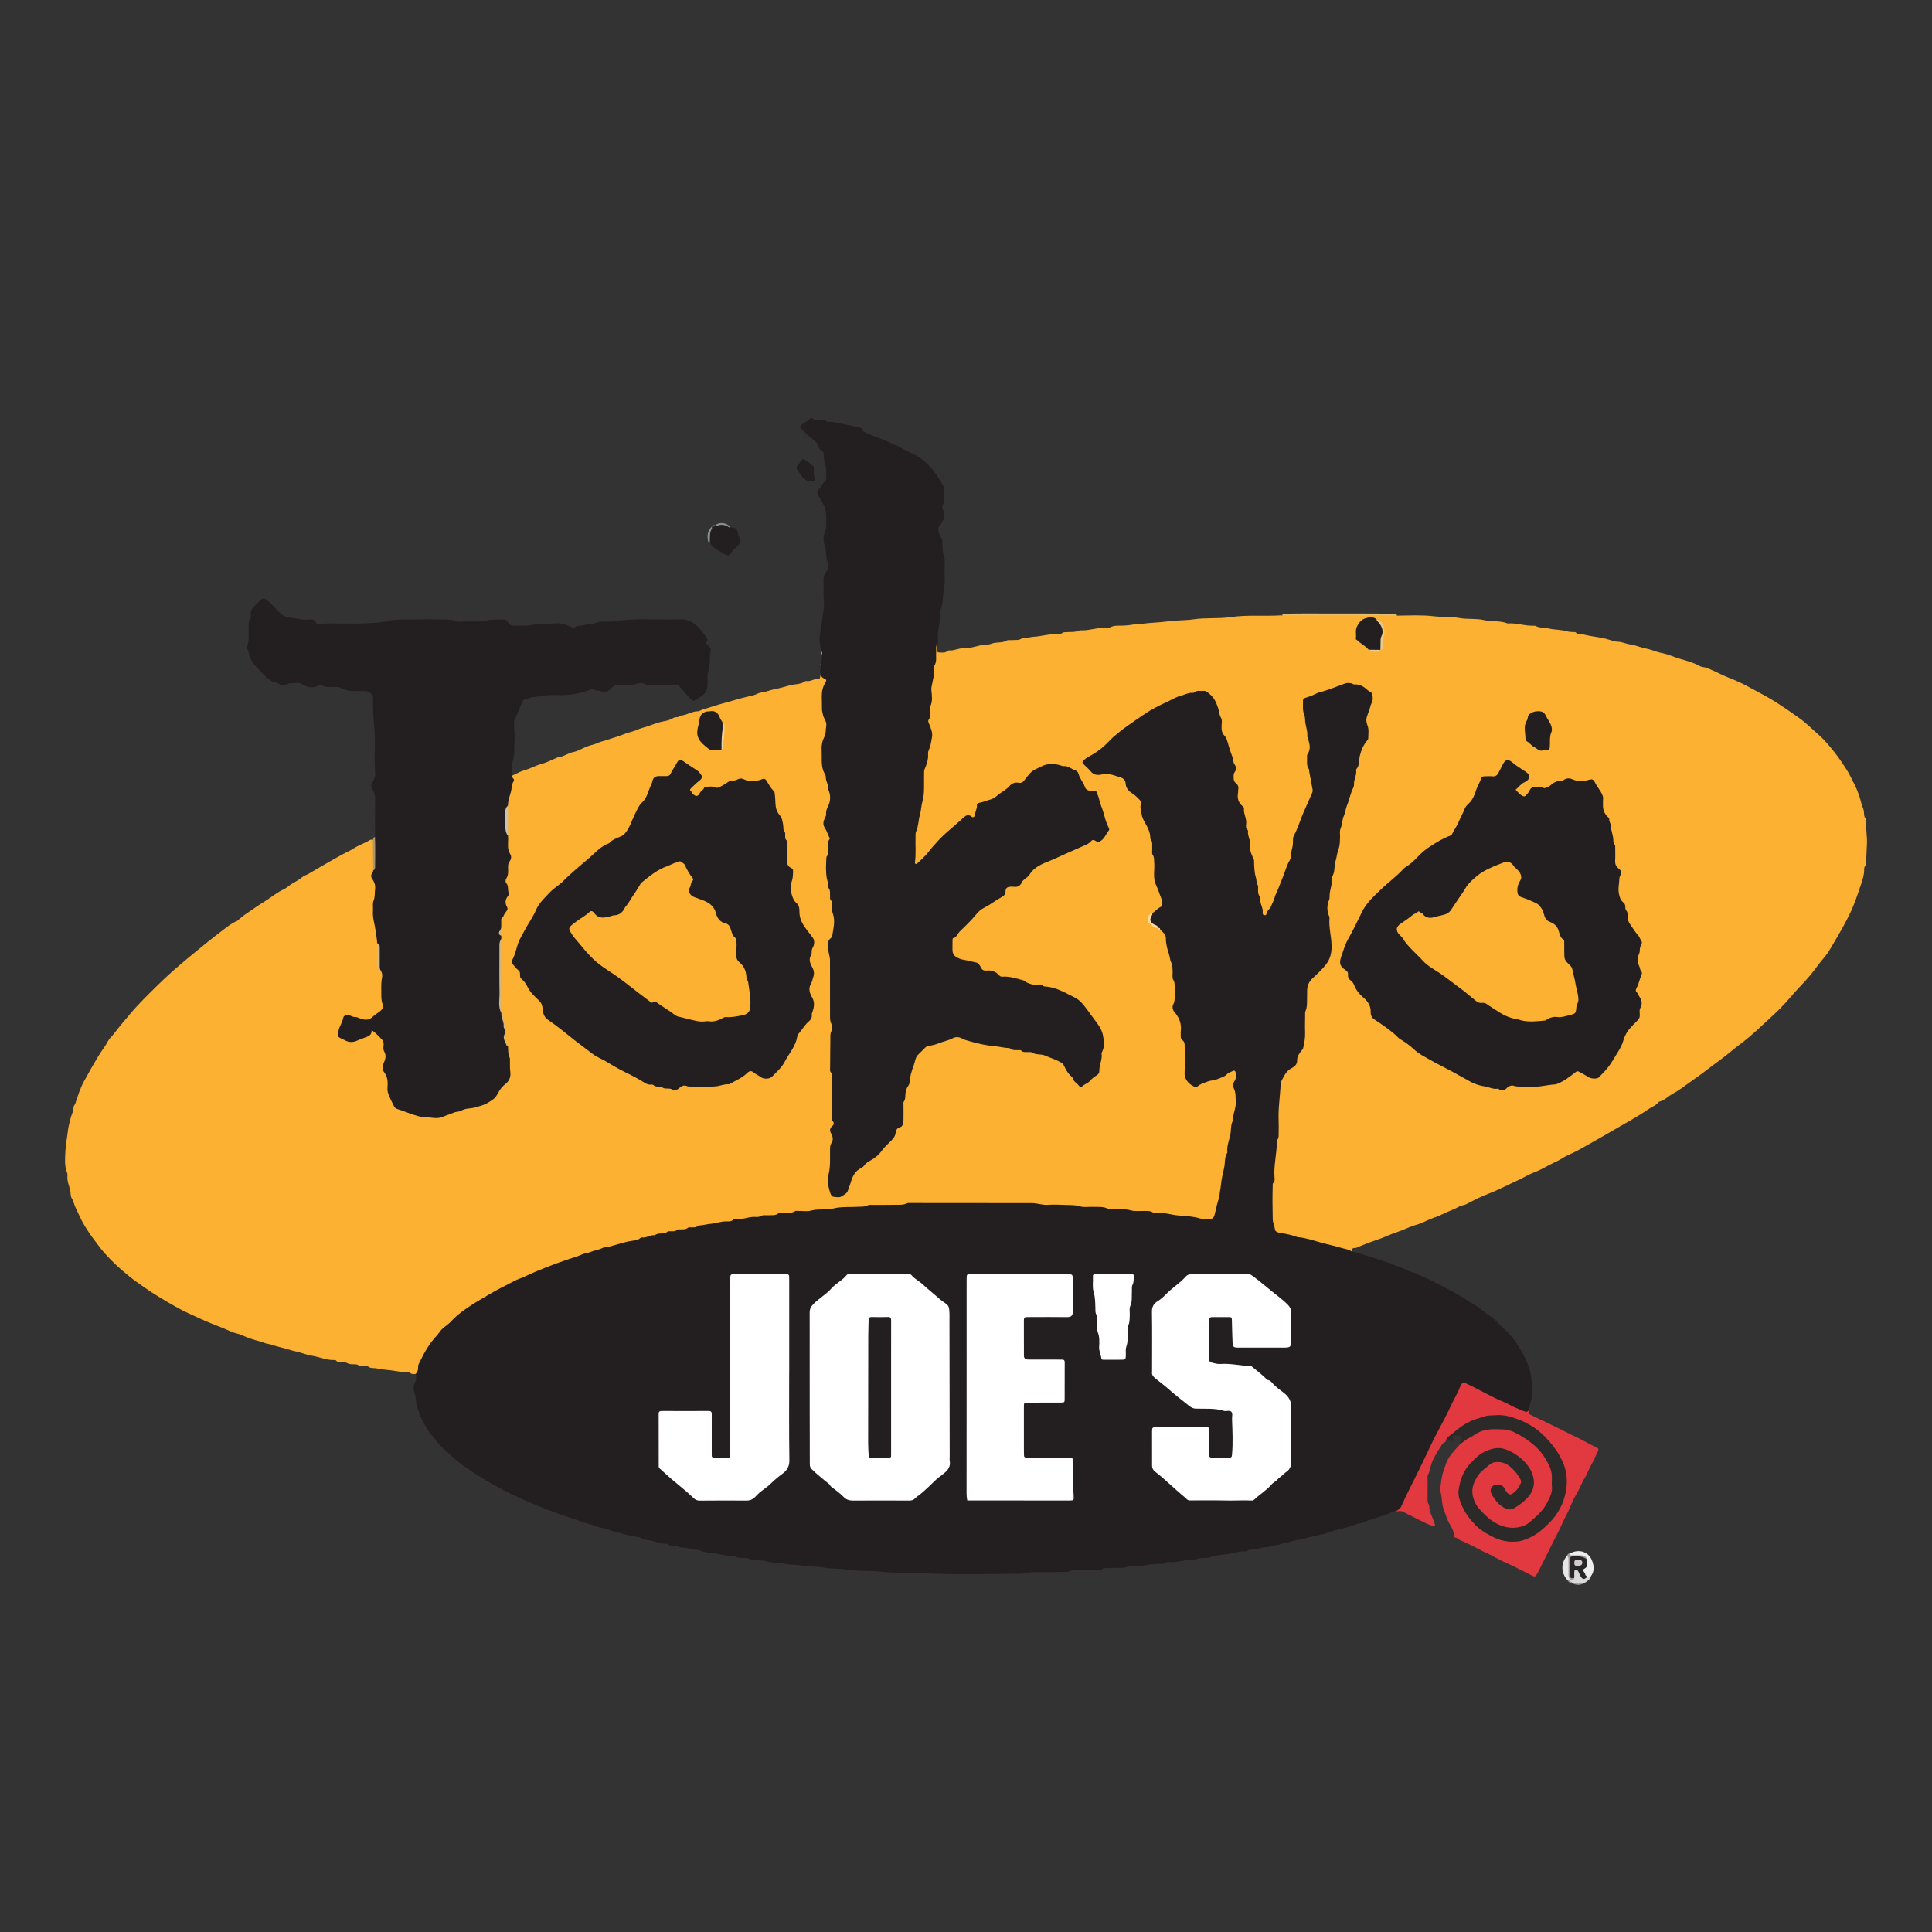 <?xml version="1.0" encoding="utf-8"?>
<!-- Generator: Adobe Illustrator 17.0.0, SVG Export Plug-In . SVG Version: 6.00 Build 0)  -->
<!DOCTYPE svg PUBLIC "-//W3C//DTD SVG 1.1//EN" "http://www.w3.org/Graphics/SVG/1.1/DTD/svg11.dtd">
<svg version="1.1" id="Layer_1" xmlns="http://www.w3.org/2000/svg" xmlns:xlink="http://www.w3.org/1999/xlink" x="0px" y="0px"
	 width="200px" height="200px" viewBox="0 0 200 200" enable-background="new 0 0 200 200" xml:space="preserve">
<rect x="0" y="0" width="200" height="200" fill="#333333" stroke="none"/>
<g>
	<path fill="#FCB132" d="M43.043,142.224c-0.201,0.026-0.403,0.055-0.575-0.095c-0.1-0.087-0.224-0.066-0.338-0.069
		c-0.455-0.012-0.897-0.084-1.346-0.159c-0.591-0.099-1.199-0.104-1.79-0.244c-0.285-0.068-0.601,0.033-0.867-0.185
		c-0.074-0.061-0.228-0.026-0.346-0.029c-0.253-0.007-0.503-0.001-0.733-0.145c-0.13-0.082-0.294-0.069-0.446-0.069
		c-0.238-0.001-0.472-0.007-0.686-0.134c-0.137-0.081-0.294-0.063-0.445-0.072c-0.243-0.015-0.51,0.055-0.692-0.195
		c-0.023-0.031-0.094-0.041-0.142-0.039c-0.77,0.036-1.477-0.286-2.217-0.419c-0.443-0.08-0.9-0.206-1.34-0.352
		c-0.329-0.11-0.676-0.153-1.01-0.259c-0.456-0.145-0.926-0.267-1.389-0.38c-0.33-0.08-0.645-0.222-0.985-0.271
		c-0.272-0.039-0.514-0.184-0.79-0.25c-0.652-0.157-1.296-0.38-1.906-0.658c-0.339-0.155-0.701-0.186-1.041-0.338
		c-0.644-0.288-1.302-0.556-1.96-0.808c-0.849-0.325-1.656-0.732-2.482-1.1c-0.471-0.21-0.927-0.457-1.378-0.709
		c-0.559-0.312-1.109-0.641-1.657-0.972c-0.546-0.33-1.081-0.676-1.602-1.045c-0.498-0.353-1-0.699-1.476-1.082
		c-0.931-0.749-1.814-1.551-2.602-2.447c-0.402-0.457-0.753-0.961-1.122-1.446c-0.332-0.437-0.63-0.887-0.915-1.353
		c-0.378-0.618-0.654-1.285-0.965-1.937c-0.141-0.295-0.179-0.623-0.366-0.907c-0.15-0.228-0.107-0.546-0.165-0.817
		c-0.098-0.461-0.316-0.904-0.293-1.393c0.007-0.15,0.019-0.317-0.034-0.451c-0.293-0.735-0.203-1.502-0.171-2.254
		c0.029-0.684,0.177-1.363,0.252-2.046c0.048-0.44,0.172-0.908,0.291-1.357c0.096-0.362,0.293-0.703,0.297-1.087
		c0.002-0.182,0.147-0.289,0.199-0.451c0.239-0.756,0.485-1.517,0.858-2.216c0.48-0.9,0.99-1.785,1.515-2.661
		c0.322-0.536,0.726-1.015,1.011-1.578c0.129-0.254,0.385-0.45,0.565-0.691c0.552-0.739,1.16-1.433,1.752-2.14
		c0.843-1.007,1.787-1.915,2.715-2.837c1.04-1.034,2.147-1.994,3.274-2.933c1.181-0.983,2.372-1.952,3.596-2.879
		c0.443-0.336,0.884-0.699,1.412-0.914c0.117-0.048,0.187-0.141,0.274-0.219c0.441-0.396,0.951-0.695,1.43-1.037
		c0.454-0.324,0.929-0.61,1.394-0.914c0.579-0.377,1.125-0.825,1.746-1.111c0.373-0.172,0.627-0.463,0.968-0.646
		c0.348-0.187,0.686-0.383,0.992-0.643c0.172-0.146,0.42-0.2,0.621-0.316c0.602-0.347,1.193-0.715,1.799-1.054
		c0.58-0.325,1.153-0.663,1.741-0.976c0.371-0.197,0.761-0.361,1.117-0.595c0.538-0.354,1.168-0.542,1.714-0.891
		c0.073-0.047,0.198-0.014,0.298-0.018c0.216,0.156,0.164,0.391,0.165,0.602c0.007,0.824,0.005,1.649,0.002,2.472
		c-0.127,0.505-0.041,0.967,0.156,1.458c0.195,0.485,0.131,1.033,0.014,1.549c-0.185,0.818-0.138,1.624-0.011,2.451
		c0.111,0.726,0.397,1.439,0.26,2.196c-0.027,0.622,0.011,1.246-0.017,1.868c-0.016,0.345,0.062,0.628,0.336,0.845
		c0.211,0.248,0.266,0.543,0.23,0.854c-0.106,0.908-0.118,1.814,0.036,2.719c0.02,0.117,0.015,0.236-0.013,0.352
		c-0.165,0.683-1.613,1.56-2.298,1.366c-0.405-0.115-0.817-0.205-1.219-0.329c-0.249-0.077-0.457-0.034-0.544,0.211
		c-0.151,0.429-0.377,0.829-0.472,1.28c-0.053,0.252,0.007,0.414,0.237,0.541c0.498,0.276,0.998,0.39,1.544,0.135
		c0.492-0.231,1.085-0.284,1.367-0.866c0.082-0.169,0.284-0.103,0.398,0.003c0.537,0.497,1.123,0.919,1.178,1.792
		c0.04,0.638,0.212,1.244-0.096,1.866c-0.101,0.204-0.026,0.461,0.123,0.67c0.275,0.387,0.387,0.825,0.341,1.294
		c-0.075,0.768,0.264,1.41,0.604,2.053c0.118,0.223,0.325,0.34,0.548,0.424c1.027,0.385,2.058,0.749,3.172,0.801
		c0.497,0.023,0.959-0.009,1.424-0.229c1.029-0.486,2.158-0.634,3.254-0.894c0.899-0.213,1.675-0.611,2.149-1.457
		c0.174-0.311,0.384-0.607,0.669-0.818c0.398-0.295,0.467-0.679,0.502-1.144c0.07-0.922-0.238-1.801-0.23-2.711
		c-0.081-0.221-0.176-0.435-0.16-0.681c0.056-0.879-0.183-1.715-0.356-2.565c-0.099-0.486-0.165-0.99-0.155-1.498
		c0.019-1.027-0.062-2.059,0.027-3.079c0.087-0.995-0.068-1.989,0.077-2.978c0.025-0.169-0.026-0.334-0.063-0.498
		c-0.011-0.058-0.018-0.117-0.023-0.176c0.144-0.622,0.008-1.272,0.187-1.891c0.266-0.516,0.407-1.05,0.293-1.639
		c-0.035-0.18,0.049-0.366,0.124-0.537c0.069-0.159,0.123-0.337,0.068-0.493c-0.281-0.798-0.137-1.606,0.013-2.384
		c0.155-0.805,0.182-1.573-0.004-2.371c-0.078-0.334-0.044-0.705,0-1.06c0.029-0.987,0.017-1.973,0.003-2.958
		c-0.009-0.817,0.282-1.579,0.469-2.356c0.068-0.283-0.133-0.608,0.144-0.844c0.448-0.224,0.893-0.453,1.381-0.59
		c0.533-0.15,1.008-0.443,1.554-0.585c0.604-0.157,1.17-0.46,1.752-0.701c0.015-0.006,0.028-0.027,0.042-0.027
		c0.561-0.012,0.988-0.413,1.531-0.515c0.454-0.085,0.879-0.334,1.31-0.524c0.275-0.121,0.569-0.198,0.852-0.274
		c0.311-0.084,0.578-0.258,0.9-0.329c0.391-0.086,0.769-0.251,1.162-0.363c0.432-0.122,0.854-0.3,1.283-0.449
		c0.385-0.134,0.792-0.214,1.156-0.382c0.328-0.151,0.682-0.225,1.011-0.334c0.548-0.18,1.083-0.418,1.664-0.525
		c0.358-0.066,0.74-0.142,1.068-0.364c0.197-0.134,0.511,0.013,0.686-0.232c0.637-0.021,1.174-0.439,1.817-0.452
		c0.211-0.004,0.387-0.161,0.6-0.216c0.706-0.181,1.39-0.445,2.096-0.624c0.823-0.209,1.625-0.489,2.457-0.671
		c0.34-0.075,0.706-0.139,1.045-0.312c0.292-0.149,0.664-0.137,0.998-0.253c0.505-0.175,1.043-0.256,1.563-0.393
		c0.375-0.099,0.757-0.224,1.152-0.29c0.385-0.064,0.826-0.067,1.172-0.33c0.038-0.029,0.099-0.051,0.143-0.042
		c0.438,0.09,0.796-0.245,1.22-0.222c0.296,0.016,0.209-0.246,0.28-0.394c0.437-0.008,0.824,0.427,0.636,0.807
		c-0.449,0.908-0.28,1.848-0.257,2.785c0.007,0.273,0.078,0.533,0.182,0.785c0.292,0.703,0.251,1.378-0.003,2.108
		c-0.437,1.258-0.425,2.537,0.067,3.806c0.268,0.69,0.431,1.419,0.539,2.153c0.06,0.405-0.009,0.806-0.199,1.182
		c-0.245,0.485-0.221,1.051-0.458,1.545c-0.078,0.162-0.015,0.364,0.095,0.53c0.648,0.976,0.425,2.032,0.263,3.074
		c-0.121,0.773-0.139,1.535,0.014,2.307c0.202,1.022,0.426,2.042,0.505,3.084c0.015,0.204,0.062,0.398,0.106,0.596
		c0.202,0.923,0.11,1.814-0.351,2.648c-0.24,0.433-0.201,0.887-0.091,1.327c0.087,0.349,0.133,0.693,0.132,1.049
		c-0.001,1.638-0.001,3.276,0,4.915c0,0.505-0.031,1.013,0.147,1.503c0.058,0.159,0.056,0.336,0.015,0.502
		c-0.325,1.317-0.267,2.676-0.109,3.977c0.188,1.556,0.077,3.098,0.148,4.644c0.013,0.286-0.008,0.574,0.085,0.853
		c0.038,0.113,0.071,0.254,0.007,0.347c-0.304,0.436-0.039,0.932-0.136,1.345c-0.281,1.202-0.006,2.43-0.283,3.622
		c-0.147,0.635-0.126,1.271,0.124,1.89c0.189,0.467,0.524,0.597,0.962,0.341c0.316-0.185,0.571-0.434,0.65-0.805
		c0.317-1.474,1.386-2.297,2.59-3.002c0.222-0.13,0.416-0.271,0.561-0.493c0.325-0.499,0.822-0.845,1.195-1.306
		c0.214-0.265,0.426-0.52,0.524-0.854c0.048-0.163,0.117-0.337,0.258-0.428c0.466-0.303,0.524-0.754,0.492-1.244
		c-0.089-1.406,0.305-2.727,0.702-4.049c0.145-0.483,0.265-0.973,0.428-1.453c0.355-1.041,1.031-1.708,2.079-2.028
		c0.661-0.202,1.327-0.393,1.979-0.626c0.36-0.129,0.738-0.145,1.093,0c1.345,0.55,2.778,0.677,4.187,0.944
		c1.552,0.294,3.135,0.45,4.651,0.918c0.884,0.274,1.668,0.67,2.121,1.586c0.215,0.434,0.623,0.788,0.936,1.185
		c0.197,0.249,0.44,0.273,0.719,0.123c0.485-0.26,0.864-0.65,1.241-1.033c0.235-0.239,0.135-0.612,0.214-0.921
		c0.157-0.618,0.221-1.256,0.319-1.886c0.131-0.842-0.208-1.559-0.653-2.229c-0.28-0.42-0.585-0.825-0.874-1.24
		c-1.039-1.491-2.58-2.09-4.262-2.473c-0.846-0.193-1.721-0.227-2.528-0.651c-0.473-0.249-1.057-0.334-1.62-0.337
		c-0.332-0.002-0.63-0.076-0.886-0.306c-0.265-0.238-0.594-0.303-0.942-0.306c-0.276-0.002-0.581-0.025-0.731-0.273
		c-0.384-0.636-1.036-0.697-1.655-0.827c-0.284-0.06-0.559-0.124-0.809-0.274c-0.405-0.243-0.606-0.583-0.65-1.071
		c-0.063-0.707,0.118-1.283,0.641-1.771c0.789-0.737,1.498-1.555,2.282-2.299c0.582-0.552,1.355-0.818,1.983-1.307
		c0.272-0.212,0.523-0.406,0.637-0.754c0.113-0.347,0.408-0.503,0.754-0.487c0.473,0.022,0.781-0.193,1.07-0.544
		c0.332-0.402,0.712-0.765,1.066-1.151c0.509-0.554,1.234-0.742,1.893-1.038c1.368-0.614,2.779-1.138,4.066-1.922
		c0.181-0.11,0.359-0.167,0.574-0.137c0.583,0.08,1.274-0.567,1.128-1.124c-0.3-1.141-0.648-2.271-1.081-3.372
		c-0.08-0.203-0.234-0.274-0.432-0.291c-0.512-0.045-0.822-0.346-1.021-0.796c-0.096-0.216-0.236-0.415-0.309-0.638
		c-0.175-0.535-0.572-0.818-1.068-0.995c-1.22-0.436-2.404-0.474-3.525,0.301c-0.314,0.217-0.524,0.524-0.77,0.799
		c-0.272,0.304-0.573,0.517-1.001,0.505c-0.286-0.008-0.528,0.114-0.725,0.312c-0.371,0.374-0.836,0.627-1.232,0.969
		c-0.391,0.338-0.874,0.512-1.372,0.621c-0.421,0.092-0.711,0.282-0.74,0.751c-0.006,0.099-0.055,0.194-0.084,0.291
		c-0.158,0.539-0.201,0.584-0.737,0.482c-0.292-0.055-0.509,0.056-0.686,0.233c-0.884,0.884-1.937,1.585-2.758,2.534
		c-0.518,0.599-0.943,1.279-1.577,1.774c-0.093,0.072-0.169,0.167-0.268,0.232c-0.339,0.222-0.569,0.121-0.561-0.281
		c0.027-1.396-0.053-2.792,0.336-4.171c0.441-1.561,0.708-3.16,0.59-4.798c-0.012-0.168-0.015-0.347,0.05-0.502
		c0.416-0.991,0.351-2.09,0.706-3.097c0.106-0.3,0.1-0.647-0.036-0.946c-0.406-0.893-0.128-1.793-0.023-2.681
		c0.049-0.419,0.121-0.831,0.082-1.252c-0.02-0.219-0.045-0.437-0.007-0.656c0.225-1.309,0.458-2.617,0.455-3.953
		c0-0.166,0.025-0.339,0.198-0.439c0.058-0.034-0.014,0.006,0.049-0.006c0.08-0.014,0.049,0.044,0.029,0.084
		c0.117,0.181-0.037,0.352-0.02,0.533c0.017,0.183,0.081,0.291,0.272,0.285c0.281-0.009,0.576,0.065,0.826-0.142
		c0.05-0.041,0.125-0.082,0.184-0.076c0.517,0.054,0.982-0.241,1.485-0.227c0.547,0.015,1.074-0.128,1.579-0.258
		c0.447-0.115,0.921-0.055,1.318-0.211c0.523-0.206,1.099-0.034,1.594-0.331c0.128-0.077,0.332-0.02,0.499-0.038
		c0.361-0.039,0.746,0.054,1.072-0.192c0.035-0.027,0.098-0.024,0.148-0.023c0.371,0.005,0.735-0.117,1.087-0.135
		c0.774-0.041,1.518-0.294,2.295-0.273c0.231,0.006,0.469,0.022,0.676-0.144c0.069-0.055,0.193-0.052,0.293-0.058
		c0.501-0.033,1.015,0.035,1.49-0.193c0.864,0.072,1.689-0.29,2.553-0.23c0.236,0.016,0.468-0.014,0.688-0.124
		c0.231-0.115,0.488-0.122,0.742-0.123c0.608-0.002,1.211-0.03,1.808-0.174c0.241-0.058,0.506-0.006,0.755-0.037
		c0.867-0.107,1.748-0.123,2.605-0.241c0.873-0.12,1.75-0.08,2.608-0.206c1.284-0.189,2.585-0.041,3.851-0.229
		c1.728-0.256,3.455-0.071,5.179-0.182c0.049-0.003,0.1,0.012,0.15,0.018c0.183-0.12,0.389-0.09,0.589-0.09
		c3.569-0.002,7.137-0.002,10.706,0.001c0.198,0,0.408-0.043,0.584,0.098c1.266-0.008,2.541-0.084,3.794,0.064
		c0.892,0.106,1.794,0.028,2.664,0.186c0.854,0.155,1.73,0.016,2.546,0.213c0.81,0.196,1.652,0.025,2.431,0.34
		c0.015,0.006,0.033,0.01,0.05,0.008c0.85-0.069,1.664,0.237,2.508,0.234c0.134,0,0.289-0.017,0.398,0.041
		c0.391,0.21,0.829,0.129,1.226,0.228c0.689,0.172,1.408,0.118,2.087,0.332c0.141,0.044,0.3,0.033,0.45,0.049
		c0.159,0.018,0.344-0.051,0.448,0.148c0.018,0.035,0.086,0.065,0.129,0.063c0.441-0.026,0.851,0.126,1.276,0.196
		c0.674,0.112,1.348,0.195,2.005,0.405c0.277,0.088,0.59,0.189,0.858,0.195c0.446,0.009,0.827,0.217,1.252,0.277
		c0.329,0.047,0.68,0.144,1.005,0.256c0.425,0.146,0.872,0.194,1.293,0.343c0.342,0.121,0.684,0.232,1.045,0.305
		c0.641,0.129,1.238,0.418,1.87,0.601c0.67,0.195,1.361,0.371,1.979,0.723c0.248,0.141,0.539,0.11,0.811,0.225
		c0.42,0.176,0.856,0.358,1.249,0.562c0.513,0.265,1.056,0.453,1.579,0.677c0.534,0.228,1.056,0.485,1.557,0.76
		c0.934,0.513,1.887,0.994,2.79,1.572c0.787,0.504,1.555,1.035,2.312,1.576c0.741,0.529,1.393,1.183,2.079,1.789
		c0.633,0.56,1.164,1.223,1.682,1.879c0.387,0.491,0.741,1.028,1.089,1.559c0.365,0.556,0.641,1.15,0.934,1.736
		c0.232,0.464,0.417,0.954,0.565,1.46c0.087,0.297,0.144,0.609,0.269,0.889c0.072,0.161,0.105,0.316,0.118,0.482
		c0.017,0.215-0.017,0.436,0.158,0.616c0.05,0.051,0.06,0.16,0.056,0.24c-0.043,0.795,0.125,1.581,0.091,2.375
		c-0.027,0.624-0.052,1.247-0.085,1.87c-0.009,0.166-0.01,0.335-0.125,0.481c-0.048,0.061-0.081,0.155-0.078,0.233
		c0.029,0.702-0.232,1.35-0.445,1.986c-0.279,0.836-0.563,1.674-0.942,2.484c-0.547,1.165-1.187,2.267-1.842,3.368
		c-0.272,0.457-0.541,0.941-0.876,1.325c-0.529,0.607-0.976,1.275-1.49,1.892c-0.673,0.807-1.432,1.531-2.102,2.333
		c-0.653,0.78-1.387,1.486-2.127,2.161c-0.901,0.821-1.773,1.684-2.75,2.423c-0.446,0.338-0.891,0.677-1.318,1.038
		c-0.752,0.636-1.57,1.184-2.344,1.789c-0.581,0.454-1.192,0.869-1.786,1.303c-0.587,0.429-1.181,0.87-1.82,1.223
		c-0.472,0.261-0.849,0.687-1.4,0.807c-0.27,0.379-0.716,0.513-1.078,0.763c-1.273,0.878-2.645,1.59-3.971,2.377
		c-1.038,0.616-2.101,1.184-3.144,1.79c-0.586,0.341-1.253,0.564-1.824,0.931c-0.475,0.305-1,0.495-1.486,0.767
		c-0.484,0.271-0.989,0.534-1.521,0.733c-0.45,0.169-0.867,0.43-1.303,0.641c-0.691,0.334-1.392,0.646-2.081,0.985
		c-0.547,0.269-1.119,0.483-1.68,0.717c-0.608,0.254-1.209,0.551-1.791,0.869c-0.28,0.153-0.593,0.151-0.874,0.313
		c-0.552,0.318-1.175,0.498-1.743,0.797c-0.278,0.146-0.58,0.247-0.877,0.353c-0.588,0.211-1.139,0.537-1.731,0.702
		c-0.667,0.186-1.272,0.508-1.921,0.728c-0.432,0.146-0.869,0.318-1.295,0.503c-0.498,0.215-1.022,0.368-1.53,0.558
		c-0.446,0.167-0.889,0.342-1.328,0.525c-0.094,0.039-0.184,0.105-0.283,0.091c-0.285-0.039-0.327,0.151-0.361,0.356
		c-0.125,0.223-0.306,0.081-0.44,0.04c-1.467-0.454-2.95-0.848-4.44-1.212c-0.75-0.183-1.498-0.392-2.262-0.517
		c-0.683-0.112-0.82-0.271-1.033-0.912c-0.248-0.748-0.117-1.507-0.171-2.26c-0.108-1.522,0.133-3.032,0.266-4.533
		c0.167-1.895,0.378-3.779,0.358-5.686c-0.008-0.789,0.165-1.574,0.242-2.362c0.062-0.634,0.489-1.142,0.995-1.534
		c0.373-0.289,0.656-0.597,0.734-1.096c0.081-0.521,0.555-0.884,0.645-1.418c0.025-0.148,0.103-0.288,0.094-0.443
		c-0.092-1.555,0.204-3.092,0.205-4.64c0-0.822,0.281-1.461,0.874-2.015c0.639-0.597,1.284-1.194,1.536-2.093
		c0.183-0.654,0.178-1.302,0.057-1.95c-0.065-0.35-0.131-0.695-0.126-1.051c0.006-0.422-0.006-0.837-0.141-1.249
		c-0.111-0.339-0.097-0.708-0.03-1.056c0.161-0.843,0.23-1.711,0.432-2.534c0.281-1.144,0.366-2.333,0.789-3.442
		c0.08-0.21,0.074-0.434,0.061-0.651c-0.049-0.824,0.168-1.601,0.381-2.384c0.376-1.382,0.896-2.726,1.176-4.132
		c0.155-0.776,0.43-1.522,0.532-2.307c0.063-0.483,0.254-0.918,0.542-1.294c0.368-0.481,0.386-1.007,0.237-1.537
		c-0.145-0.513-0.138-0.989,0.05-1.484c0.138-0.362,0.247-0.736,0.352-1.109c0.155-0.55,0.078-0.726-0.367-1.078
		c-0.868-0.686-1.79-0.827-2.824-0.403c-0.999,0.409-2.047,0.687-3.053,1.083c-0.357,0.14-0.494,0.336-0.508,0.707
		c-0.024,0.668,0.181,1.301,0.272,1.949c0.112,0.798,0.277,1.589,0.39,2.388c0.031,0.223,0.008,0.442-0.093,0.643
		c-0.21,0.417-0.204,0.855-0.094,1.284c0.194,0.754,0.303,1.523,0.46,2.283c0.108,0.522-0.128,0.972-0.332,1.404
		c-0.562,1.192-0.983,2.441-1.498,3.651c-0.24,0.564-0.209,1.193-0.292,1.792c-0.049,0.357-0.148,0.68-0.294,1.01
		c-0.534,1.202-1.016,2.427-1.481,3.657c-0.204,0.54-0.417,1.069-0.783,1.523c-0.121,0.151-0.246,0.288-0.462,0.24
		c-0.222-0.05-0.261-0.239-0.302-0.423c-0.312-1.395-0.694-2.782-0.868-4.197c-0.156-1.271-0.466-2.506-0.681-3.762
		c-0.127-0.745-0.156-1.505-0.353-2.242c-0.084-0.316-0.16-0.614-0.376-0.865c-0.255-0.297-0.362-0.63-0.297-1.031
		c0.071-0.441,0.029-0.861-0.27-1.245c-0.269-0.346-0.263-0.765-0.083-1.156c0.117-0.253,0.108-0.467-0.003-0.72
		c-0.284-0.651-0.433-1.348-0.659-2.02c-0.119-0.354-0.247-0.699-0.473-1.002c-0.182-0.244-0.214-0.53-0.205-0.82
		c0.028-0.863-0.22-1.669-0.53-2.454c-0.393-0.996-1.054-1.255-2.091-1.041c-2.466,0.51-4.483,1.903-6.536,3.229
		c-0.954,0.616-1.818,1.347-2.596,2.174c-0.517,0.549-1.175,0.905-1.779,1.334c-0.465,0.33-0.474,0.372-0.074,0.797
		c0.434,0.461,0.874,0.759,1.596,0.606c0.709-0.15,1.39,0.183,2.021,0.516c0.23,0.122,0.36,0.358,0.411,0.615
		c0.082,0.408,0.315,0.692,0.654,0.921c0.601,0.405,1.028,0.884,0.92,1.71c-0.066,0.509,0.208,0.977,0.462,1.422
		c0.461,0.806,0.619,1.69,0.729,2.604c0.132,1.089,0.175,2.178,0.223,3.271c0.024,0.534,0.332,1.021,0.521,1.526
		c0.406,1.082,0.384,1.15-0.5,1.877c-0.091,0.075-0.182,0.151-0.288,0.204c-0.259,0.084-0.41,0.231-0.42,0.534
		c-0.01,0.292,0.158,0.412,0.374,0.518c0.147,0.072,0.258,0.21,0.432,0.234c0.047,0.017,0.09,0.04,0.132,0.067
		c0.097,0.091,0.228,0.119,0.338,0.188c0.384,0.344,0.612,0.764,0.596,1.288c-0.01,0.333,0.128,0.621,0.226,0.925
		c0.268,0.834,0.486,1.672,0.512,2.567c0.018,0.631,0.225,1.255,0.182,1.903c-0.025,0.387,0.001,0.776-0.146,1.148
		c-0.114,0.286-0.001,0.537,0.171,0.754c0.476,0.602,0.654,1.279,0.582,2.037c-0.029,0.306,0.013,0.601,0.209,0.864
		c0.18,0.241,0.189,0.535,0.191,0.825c0.005,0.844,0.006,1.689,0,2.533c-0.002,0.344,0.117,0.632,0.333,0.878
		c0.207,0.236,0.497,0.451,0.796,0.281c0.571-0.324,1.188-0.461,1.813-0.606c0.481-0.111,0.919-0.321,1.311-0.633
		c0.228-0.181,0.509-0.327,0.792-0.139c0.261,0.173,0.267,0.489,0.19,0.739c-0.177,0.572-0.1,1.112,0.003,1.686
		c0.171,0.946-0.113,1.875-0.256,2.805c-0.151,0.98-0.345,1.952-0.526,2.927c-0.166,0.894-0.337,1.787-0.496,2.682
		c-0.108,0.612-0.236,1.22-0.313,1.838c-0.107,0.859-0.346,1.681-0.671,2.481c-0.144,0.353-0.412,0.487-0.768,0.429
		c-1.497-0.247-3.019-0.308-4.51-0.614c-0.557-0.114-1.145-0.191-1.699-0.2c-1.117-0.018-2.218-0.176-3.32-0.279
		c-1.37-0.129-2.751-0.095-4.114-0.341c-0.76-0.137-1.554,0.016-2.326-0.045c-4.599-0.363-9.206-0.172-13.808-0.172
		c-1.695,0-3.399,0.121-5.091,0.233c-1.023,0.067-2.067,0-3.065,0.188c-0.95,0.179-1.925,0.017-2.851,0.322
		c-0.128,0.042-0.269,0.053-0.402,0.039c-1.003-0.109-2.015,0.056-2.956,0.269c-1.307,0.297-2.643,0.237-3.945,0.564
		c-1.032,0.259-2.117,0.359-3.183,0.505c-0.782,0.107-1.56,0.261-2.33,0.43c-0.838,0.184-1.684,0.327-2.524,0.494
		c-1.124,0.223-2.224,0.532-3.332,0.81c-2.667,0.669-5.3,1.449-7.899,2.347c-0.959,0.332-1.843,0.834-2.792,1.189
		c-2.194,0.82-4.199,2.006-6.155,3.27c-0.66,0.427-1.265,0.942-1.853,1.479c-0.875,0.8-1.7,1.636-2.372,2.61
		c-0.469,0.681-0.864,1.408-1.04,2.231C43.41,141.963,43.334,142.182,43.043,142.224z"/>
	<path fill="#231F20" d="M43.043,142.224c0.16-0.202,0.267-0.421,0.24-0.691c-0.024-0.25,0.13-0.459,0.226-0.658
		c0.45-0.939,0.975-1.837,1.695-2.601c0.105-0.112,0.191-0.231,0.273-0.353c0.322-0.478,0.85-0.729,1.233-1.144
		c0.665-0.723,1.478-1.282,2.296-1.808c0.518-0.333,1.071-0.628,1.597-0.953c0.849-0.524,1.754-0.935,2.628-1.406
		c0.345-0.186,0.728-0.291,1.085-0.461c0.738-0.351,1.494-0.665,2.253-0.968c0.707-0.282,1.426-0.533,2.145-0.783
		c0.529-0.184,1.074-0.326,1.591-0.563c0.248-0.114,0.574-0.118,0.847-0.24c0.373-0.167,0.791-0.193,1.162-0.379
		c0.249-0.124,0.546-0.11,0.818-0.181c0.639-0.166,1.269-0.376,1.916-0.524c0.42-0.096,0.91-0.05,1.275-0.371
		c0.034-0.03,0.097-0.046,0.142-0.039c0.468,0.071,0.86-0.29,1.324-0.228c0.38-0.323,0.928-0.053,1.319-0.375
		c0.084-0.069,0.261-0.027,0.396-0.034c0.199-0.01,0.404,0.028,0.57-0.141c0.072-0.074,0.19-0.054,0.291-0.059
		c0.295-0.014,0.6,0.053,0.863-0.176c0.07-0.061,0.228-0.027,0.345-0.029c0.233-0.005,0.468,0.028,0.67-0.152
		c0.065-0.057,0.191-0.056,0.29-0.062c0.316-0.018,0.632-0.12,0.927-0.143c0.602-0.047,1.171-0.276,1.775-0.266
		c0.234,0.004,0.473,0.019,0.665-0.165c0.032-0.031,0.097-0.048,0.143-0.042c0.751,0.089,1.445-0.316,2.194-0.252
		c0.183,0.016,0.363-0.004,0.538-0.099c0.248-0.136,0.53-0.053,0.796-0.075c0.343-0.028,0.7,0.06,1.012-0.199
		c0.096-0.079,0.293-0.037,0.444-0.049c0.427-0.034,0.871,0.085,1.274-0.175c0.086-0.055,0.231-0.021,0.349-0.023
		c0.439-0.007,0.902,0.075,1.312-0.037c0.764-0.208,1.559-0.031,2.292-0.216c0.857-0.216,1.702-0.124,2.551-0.177
		c0.348-0.022,0.7,0.025,1.035-0.157c0.134-0.073,0.331-0.036,0.5-0.037c0.743-0.005,1.486,0.003,2.228-0.012
		c0.45-0.009,0.909,0.048,1.34-0.16c0.098-0.047,0.233-0.026,0.35-0.026c4.187,0.002,8.374,0.005,12.561,0.01
		c0.567,0.001,1.106,0.225,1.687,0.179c0.587-0.047,1.181-0.012,1.771,0.009c0.514,0.019,1.023-0.014,1.54,0.151
		c0.385,0.123,0.837,0.032,1.258,0.05c0.514,0.022,1.029-0.061,1.54,0.158c0.26,0.112,0.6,0.037,0.903,0.052
		c0.518,0.026,1.028,0.009,1.548,0.152c0.458,0.125,0.972,0.047,1.461,0.061c0.268,0.008,0.543-0.024,0.785,0.139
		c0.039,0.026,0.098,0.037,0.146,0.033c0.9-0.071,1.758,0.236,2.645,0.307c0.693,0.056,1.41,0.076,2.089,0.29
		c0.231,0.073,0.469,0.049,0.703,0.065c0.666,0.047,0.761-0.038,0.9-0.686c0.113-0.526,0.238-1.05,0.422-1.558
		c0.017-0.046,0.017-0.099,0.02-0.15c0.026-0.398,0.125-0.795,0.16-1.179c0.054-0.587,0.197-1.16,0.323-1.715
		c0.117-0.514,0.017-1.078,0.316-1.552c0.017-0.026,0.02-0.066,0.016-0.099c-0.059-0.578,0.154-1.13,0.287-1.661
		c0.137-0.548,0.019-1.141,0.319-1.648c-0.043-0.679,0.338-1.3,0.272-1.982c-0.039-0.411,0.018-0.821-0.179-1.23
		c-0.116-0.242-0.124-0.592,0.07-0.87c0.18-0.259,0.106-0.552,0.091-0.832c-0.01-0.177-0.165-0.246-0.289-0.168
		c-0.194,0.122-0.428,0.141-0.601,0.335c-0.229,0.258-0.577,0.342-0.897,0.477c-0.4,0.169-0.827,0.16-1.227,0.328
		c-0.31,0.13-0.632,0.203-0.896,0.439c-0.099,0.089-0.268,0.092-0.39,0.039c-0.514-0.223-1.01-0.756-0.984-1.354
		c0.042-0.944,0.008-1.89,0.008-2.836c0-0.222-0.001-0.437-0.211-0.586c-0.186-0.132-0.207-0.332-0.197-0.542
		c0.006-0.135-0.013-0.272,0.005-0.405c0.103-0.763-0.159-1.417-0.642-1.978c-0.235-0.273-0.256-0.578-0.126-0.829
		c0.128-0.247,0.134-0.477,0.138-0.723c0.007-0.371,0.006-0.743-0.002-1.114c-0.005-0.232-0.003-0.455-0.141-0.676
		c-0.134-0.217-0.063-0.495-0.071-0.746c-0.011-0.364,0.017-0.716-0.157-1.077c-0.121-0.251-0.132-0.567-0.227-0.852
		c-0.176-0.53-0.321-1.067-0.316-1.65c0.003-0.348-0.308-0.638-0.594-0.871c-0.077-0.057-0.142-0.127-0.212-0.192l0,0
		c-0.093-0.1-0.223-0.151-0.339-0.201c-0.652-0.278-0.789-0.703-0.262-1.316c0.33-0.19,0.55-0.523,0.919-0.673
		c0.177-0.072,0.14-0.558,0.02-0.842c-0.192-0.451-0.319-0.931-0.534-1.369c-0.385-0.786-0.127-1.612-0.208-2.415
		c-0.025-0.245,0.021-0.486-0.145-0.722c-0.123-0.174-0.046-0.428-0.059-0.646c-0.02-0.345,0.08-0.712-0.181-1.017
		c-0.027-0.032-0.018-0.098-0.019-0.148c-0.009-0.544-0.249-1-0.506-1.464c-0.17-0.307-0.354-0.609-0.396-0.995
		c-0.04-0.36-0.22-0.697-0.025-1.066c0.063-0.12-0.041-0.22-0.12-0.31c-0.242-0.276-0.5-0.53-0.814-0.73
		c-0.389-0.249-0.669-0.559-0.699-1.076c-0.019-0.335-0.313-0.552-0.632-0.624c-0.404-0.091-0.776-0.303-1.212-0.292
		c-0.192,0.005-0.364-0.025-0.572,0.023c-0.421,0.098-0.862,0.093-1.19-0.313c-0.207-0.256-0.468-0.468-0.701-0.704
		c-0.208-0.211-0.202-0.272,0.007-0.475c0.24-0.234,0.548-0.377,0.828-0.538c0.657-0.377,1.231-0.842,1.744-1.387
		c0.597-0.633,1.288-1.145,1.989-1.655c0.567-0.412,1.157-0.793,1.732-1.191c0.738-0.51,1.558-0.9,2.375-1.28
		c0.457-0.212,0.898-0.494,1.379-0.612c0.381-0.094,0.735-0.313,1.146-0.291c0.1,0.005,0.207,0.003,0.287-0.071
		c0.245-0.228,0.545-0.087,0.818-0.129c0.32-0.05,0.498,0.156,0.723,0.339c0.462,0.376,0.661,0.857,0.849,1.405
		c0.12,0.35,0.117,0.735,0.326,1.076c0.122,0.2,0.057,0.526,0.046,0.794c-0.017,0.394,0.011,0.74,0.324,1.056
		c0.164,0.165,0.245,0.445,0.32,0.704c0.094,0.323,0.181,0.655,0.301,0.974c0.119,0.318,0.253,0.645,0.285,0.977
		c0.026,0.271,0.271,0.407,0.28,0.684c0.009,0.285-0.256,0.427-0.26,0.689c-0.005,0.321-0.05,0.638,0.254,0.876
		c0.216,0.169,0.275,0.412,0.218,0.684c-0.017,0.081,0.002,0.17-0.014,0.252c-0.111,0.573,0.014,1.062,0.483,1.442
		c0.061,0.049,0.133,0.143,0.126,0.207c-0.066,0.565,0.307,1.065,0.226,1.635c-0.029,0.207-0.049,0.445,0.159,0.608
		c0.023,0.018,0.039,0.062,0.035,0.092c-0.068,0.531,0.295,0.999,0.217,1.533c-0.069,0.47,0.144,0.88,0.315,1.294
		c0.031,0.074,0.088,0.144,0.09,0.226c0.015,0.618,0.018,1.232,0.208,1.835c0.068,0.215,0.013,0.466,0.155,0.677
		c0.089,0.132,0.049,0.296,0.055,0.446c0.009,0.267-0.03,0.539,0.176,0.765c0.05,0.055,0.078,0.163,0.066,0.238
		c-0.085,0.517,0.319,0.955,0.229,1.471c-0.005,0.031,0.011,0.066,0.018,0.099c0.021,0.097,0.089,0.138,0.181,0.141
		c0.088,0.004,0.18-0.015,0.194-0.117c0.047-0.363,0.401-0.539,0.515-0.881c0.082-0.249,0.251-0.495,0.312-0.752
		c0.062-0.264,0.181-0.501,0.286-0.736c0.2-0.446,0.356-0.909,0.547-1.357c0.253-0.592,0.404-1.238,0.724-1.789
		c0.24-0.414,0.147-0.843,0.268-1.252c0.089-0.301,0.102-0.635,0.094-0.953c-0.007-0.273,0.147-0.488,0.247-0.69
		c0.334-0.677,0.534-1.403,0.837-2.087c0.298-0.673,0.593-1.348,0.893-2.02c0.07-0.157,0.075-0.273,0.046-0.423
		c-0.118-0.608-0.229-1.218-0.34-1.827c-0.015-0.083,0.005-0.187-0.038-0.247c-0.287-0.396-0.153-0.847-0.184-1.276
		c-0.006-0.081-0.001-0.182,0.042-0.244c0.401-0.571,0.203-1.146,0.027-1.722c-0.015-0.048-0.053-0.096-0.048-0.141
		c0.068-0.596-0.224-1.143-0.225-1.729c0-0.204-0.042-0.391-0.116-0.587c-0.17-0.449-0.084-0.93-0.102-1.397
		c-0.007-0.192,0.225-0.273,0.356-0.311c0.381-0.11,0.733-0.266,1.088-0.437c0.211-0.101,0.463-0.142,0.696-0.215
		c0.734-0.229,1.446-0.513,2.163-0.782c0.249-0.094,0.496-0.083,0.745-0.022c0.08,0.02,0.155,0.109,0.227,0.103
		c0.598-0.05,1.035,0.233,1.453,0.622c0.147,0.137,0.425,0.197,0.452,0.407c0.036,0.29,0.096,0.604-0.067,0.888
		c-0.163,0.284-0.164,0.623-0.318,0.917c-0.07,0.135-0.093,0.303-0.157,0.457c-0.122,0.296-0.091,0.627,0.032,0.936
		c0.182,0.456,0.086,0.929,0.082,1.396c-0.001,0.07-0.076,0.144-0.128,0.207c-0.366,0.45-0.58,0.948-0.73,1.524
		c-0.122,0.47-0.004,1.016-0.37,1.422c-0.02,0.022-0.029,0.066-0.024,0.096c0.092,0.517-0.252,0.968-0.22,1.477
		c0.016,0.256-0.15,0.474-0.23,0.694c-0.189,0.518-0.315,1.058-0.524,1.571c-0.121,0.297-0.132,0.635-0.274,0.941
		c-0.201,0.433-0.179,0.93-0.364,1.378c-0.115,0.278-0.035,0.602-0.051,0.905c-0.023,0.426-0.001,0.836-0.175,1.27
		c-0.137,0.343-0.162,0.787-0.282,1.149c-0.185,0.557-0.027,1.185-0.391,1.689c-0.018,0.025-0.027,0.066-0.022,0.097
		c0.106,0.647-0.219,1.246-0.213,1.881c0.001,0.117,0.005,0.245-0.039,0.349c-0.245,0.585-0.26,1.165,0,1.748
		c0.02,0.045,0.033,0.1,0.029,0.148c-0.106,1.117,0.296,2.204,0.205,3.319c-0.045,0.546-0.222,1.051-0.559,1.494
		c-0.415,0.544-0.922,0.996-1.417,1.461c-0.349,0.329-0.523,0.729-0.54,1.2c-0.012,0.354-0.006,0.709-0.013,1.064
		c-0.008,0.369,0.009,0.739-0.152,1.093c-0.059,0.13-0.044,0.298-0.045,0.449c-0.006,0.591-0.026,1.183-0.002,1.773
		c0.022,0.562-0.085,1.1-0.206,1.642c-0.025,0.112-0.102,0.162-0.164,0.238c-0.245,0.306-0.471,0.625-0.459,1.046
		c0.011,0.395-0.282,0.629-0.553,0.767c-0.618,0.315-0.832,0.899-1.122,1.444c-0.022,0.042-0.024,0.099-0.026,0.149
		c-0.049,1.296-0.272,2.583-0.212,3.886c0.018,0.388,0.012,0.777,0.001,1.165c-0.008,0.28,0.049,0.576-0.16,0.823
		c-0.037,0.043-0.032,0.129-0.031,0.196c0.008,1.228-0.341,2.433-0.235,3.668c0.017,0.194,0.039,0.399-0.131,0.567
		c-0.085,0.084-0.055,0.225-0.059,0.342c-0.036,1.131-0.02,2.262,0.004,3.393c0.008,0.39,0.195,0.736,0.243,1.121
		c0.025,0.197,0.377,0.301,0.602,0.33c0.579,0.077,1.142,0.199,1.687,0.407c0.031,0.012,0.066,0.014,0.099,0.017
		c0.865,0.079,1.677,0.372,2.507,0.6c0.654,0.18,1.325,0.304,1.969,0.51c0.347,0.111,0.732,0.129,1.041,0.355
		c0.507,0.091,0.986,0.291,1.477,0.419c0.753,0.196,1.467,0.501,2.212,0.713c0.409,0.117,0.81,0.343,1.231,0.473
		c0.494,0.153,0.927,0.451,1.435,0.568c0.364,0.084,0.669,0.309,1.014,0.446c0.674,0.267,1.317,0.615,1.963,0.949
		c0.653,0.338,1.296,0.697,1.941,1.051c0.445,0.244,0.848,0.563,1.282,0.815c0.68,0.395,1.26,0.914,1.903,1.351
		c0.456,0.31,0.8,0.744,1.204,1.112c0.612,0.556,1.166,1.177,1.604,1.878c0.359,0.574,0.687,1.17,0.951,1.802
		c0.471,1.125,0.483,2.293,0.45,3.479c-0.011,0.393-0.244,0.73-0.213,1.122c-0.008,0.032-0.016,0.064-0.025,0.095
		c-0.03,0.062-0.06,0.125-0.09,0.187c-0.131,0.289-0.332,0.337-0.615,0.206c-1.574-0.733-3.184-1.391-4.687-2.27
		c-0.306-0.179-0.646-0.292-0.952-0.473c-0.336-0.197-0.55-0.096-0.725,0.247c-0.391,0.766-0.758,1.544-1.144,2.313
		c-1.295,2.579-2.591,5.157-3.847,7.756c-0.352,0.729-0.762,1.432-1.039,2.195c-0.14,0.387-0.445,0.412-0.765,0.45
		c-0.259,0.001-0.461,0.171-0.687,0.257c-0.57,0.217-1.159,0.376-1.727,0.59c-0.288,0.108-0.598,0.155-0.87,0.309
		c-0.071,0.04-0.154,0.067-0.235,0.078c-0.451,0.062-0.862,0.253-1.289,0.383c-0.34,0.103-0.694,0.215-1.052,0.291
		c-0.36,0.076-0.732,0.155-1.085,0.303c-0.363,0.152-0.76,0.227-1.148,0.311c-0.178,0.039-0.362,0.108-0.526,0.126
		c-0.466,0.05-0.872,0.313-1.345,0.318c-0.401,0.004-0.762,0.205-1.155,0.276c-0.185,0.033-0.396,0.058-0.573,0.128
		c-0.487,0.194-1.031,0.128-1.504,0.364c-0.029,0.015-0.066,0.028-0.097,0.024c-0.561-0.078-1.059,0.275-1.616,0.233
		c-0.127-0.01-0.265-0.013-0.377,0.098c-0.054,0.054-0.154,0.094-0.23,0.089c-0.615-0.042-1.196,0.176-1.787,0.271
		c-0.634,0.102-1.304,0.068-1.911,0.348c-0.116,0.054-0.264,0.046-0.398,0.052c-0.368,0.018-0.743-0.009-1.086,0.169
		c-0.029,0.015-0.066,0.024-0.098,0.021c-0.849-0.06-1.658,0.287-2.507,0.24c-0.231-0.013-0.474-0.034-0.671,0.151
		c-0.042,0.039-0.128,0.047-0.192,0.043c-1.047-0.077-2.061,0.31-3.105,0.223c-0.37-0.031-0.676,0.189-1.034,0.185
		c-0.456-0.005-0.912,0.01-1.367,0.024c-0.244,0.008-0.494-0.048-0.72,0.138c-0.086,0.071-0.26,0.044-0.395,0.047
		c-0.54,0.013-1.081,0.012-1.62,0.032c-0.478,0.017-0.967-0.083-1.428,0.151c-0.11,0.056-0.266,0.028-0.401,0.03
		c-0.405,0.007-0.811-0.004-1.216,0.016c-1.006,0.049-2.019-0.101-3.019,0.144c-0.257,0.063-0.538,0.031-0.808,0.033
		c-3.022,0.025-6.048,0.106-9.066-0.033c-1.715-0.079-3.44-0.022-5.141-0.202c-1.105-0.117-2.217-0.012-3.298-0.195
		c-0.819-0.139-1.647-0.061-2.442-0.217c-0.721-0.142-1.447-0.058-2.147-0.191c-0.667-0.127-1.353-0.058-1.991-0.214
		c-0.564-0.138-1.148-0.06-1.673-0.222c-0.672-0.207-1.379-0.051-2.034-0.318c-0.207-0.084-0.467-0.042-0.703-0.053
		c-0.186-0.009-0.369-0.015-0.537-0.114c-0.071-0.042-0.158-0.087-0.235-0.083c-0.647,0.033-1.264-0.17-1.889-0.271
		c-0.578-0.094-1.197-0.062-1.734-0.368c-0.014-0.008-0.033-0.011-0.049-0.009c-0.562,0.08-1.07-0.255-1.621-0.221
		c-0.284,0.018-0.473-0.217-0.757-0.209c-0.25,0.007-0.544,0.092-0.749-0.165c-0.017-0.021-0.064-0.028-0.095-0.025
		c-0.479,0.056-0.925-0.139-1.362-0.259c-0.422-0.116-0.876-0.096-1.279-0.32c-0.288-0.16-0.647-0.136-0.97-0.219
		c-0.381-0.097-0.793-0.171-1.155-0.298c-0.403-0.141-0.841-0.147-1.221-0.358c-0.218-0.121-0.483-0.12-0.719-0.179
		c-0.364-0.093-0.722-0.221-1.075-0.333c-0.318-0.1-0.652-0.158-0.967-0.293c-0.275-0.118-0.575-0.204-0.864-0.301
		c-0.334-0.112-0.671-0.228-1.005-0.331c-0.458-0.141-0.883-0.36-1.339-0.494c-0.471-0.137-0.911-0.349-1.36-0.539
		c-0.447-0.189-0.904-0.356-1.345-0.556c-0.82-0.371-1.643-0.734-2.436-1.164c-0.565-0.306-1.133-0.61-1.683-0.94
		c-0.812-0.486-1.598-1.01-2.369-1.563c-0.689-0.495-1.283-1.09-1.912-1.646c-0.515-0.456-0.935-1.023-1.374-1.559
		c-0.441-0.538-0.739-1.171-1.045-1.788c-0.125-0.251-0.181-0.582-0.303-0.826c-0.257-0.515-0.12-1.076-0.325-1.599
		c-0.139-0.354-0.141-0.814,0.073-1.224C43.119,142.786,43.086,142.494,43.043,142.224z"/>
	<path fill="#231F20" d="M96.994,66.722c-0.147,0.242-0.062,0.509-0.083,0.764c-0.04,0.478,0.097,0.978-0.186,1.427
		c-0.032,0.05-0.022,0.133-0.017,0.2c0.049,0.698-0.16,1.36-0.284,2.034c-0.022,0.121-0.015,0.232-0.004,0.349
		c0.051,0.533,0.138,1.062-0.095,1.589c-0.083,0.187-0.03,0.433-0.04,0.652c-0.013,0.265,0.041,0.535-0.151,0.775
		c-0.084,0.105-0.025,0.241,0.028,0.377c0.181,0.462,0.413,0.927,0.317,1.443c-0.084,0.45-0.144,0.91-0.335,1.332
		c-0.059,0.131-0.08,0.261-0.071,0.391c0.039,0.563-0.14,1.07-0.36,1.575c-0.058,0.132-0.05,0.297-0.052,0.448
		c-0.006,0.523,0.001,1.047-0.006,1.571c-0.006,0.434-0.038,0.853-0.16,1.288c-0.128,0.456-0.137,0.957-0.269,1.425
		c-0.162,0.576-0.146,1.192-0.402,1.75c-0.059,0.13-0.042,0.297-0.047,0.448c-0.032,0.91,0.064,1.822-0.063,2.729
		c-0.008,0.057,0.003,0.102,0.048,0.127c0.065,0.035,0.135,0.021,0.186-0.029c0.365-0.362,0.767-0.695,1.082-1.096
		c0.699-0.887,1.461-1.71,2.326-2.432c0.472-0.394,0.924-0.806,1.378-1.219c0.235-0.214,0.505-0.388,0.845-0.1
		c0.157,0.133,0.302,0.041,0.337-0.196c0.049-0.333,0.235-0.633,0.214-0.982c-0.01-0.159,0.083-0.228,0.246-0.255
		c0.376-0.064,0.727-0.231,1.092-0.324c0.292-0.074,0.548-0.231,0.733-0.399c0.402-0.365,0.918-0.579,1.271-0.987
		c0.271-0.312,0.584-0.435,0.978-0.365c0.244,0.043,0.419-0.032,0.567-0.232c0.198-0.267,0.406-0.529,0.631-0.774
		c0.307-0.335,0.747-0.472,1.133-0.677c0.698-0.368,1.437-0.323,2.169-0.061c0.032,0.011,0.067,0.03,0.097,0.025
		c0.508-0.081,0.854,0.306,1.287,0.442c0.174,0.055,0.275,0.209,0.317,0.362c0.142,0.513,0.514,0.909,0.688,1.409
		c0.063,0.182,0.278,0.323,0.519,0.327c0.135,0.002,0.27,0.012,0.405,0.011c0.155,0,0.265,0.069,0.301,0.217
		c0.046,0.193,0.155,0.379,0.189,0.553c0.111,0.551,0.362,1.052,0.507,1.59c0.132,0.49,0.27,1.002,0.513,1.464
		c0.053,0.101,0.077,0.205,0.01,0.283c-0.266,0.308-0.385,0.719-0.712,0.986c-0.269,0.219-0.391,0.273-0.652,0.094
		c-0.214-0.147-0.343-0.132-0.505,0.059c-0.187,0.221-0.458,0.325-0.716,0.441c-0.567,0.255-1.136,0.508-1.707,0.753
		c-0.597,0.256-1.174,0.552-1.78,0.793c-0.811,0.323-1.658,0.638-2.148,1.465c-0.098,0.165-0.291,0.274-0.442,0.407
		c-0.123,0.108-0.267,0.192-0.337,0.355c-0.158,0.369-0.429,0.539-0.838,0.474c-0.115-0.018-0.236-0.009-0.354-0.002
		c-0.338,0.02-0.495,0.147-0.502,0.483c-0.006,0.296-0.161,0.457-0.388,0.579c-0.639,0.343-1.2,0.809-1.859,1.13
		c-0.284,0.139-0.568,0.396-0.786,0.664c-0.516,0.635-1.109,1.197-1.692,1.764c-0.239,0.232-0.32,0.634-0.72,0.71
		c-0.028,0.005-0.039,0.154-0.041,0.236c-0.006,0.304-0.006,0.608-0.006,0.912c0,0.52,0.18,0.723,0.689,0.946
		c0.252,0.11,0.497,0.144,0.758,0.188c0.338,0.057,0.665,0.169,1.008,0.229c0.22,0.038,0.389,0.304,0.497,0.526
		c0.124,0.257,0.311,0.337,0.571,0.309c0.539-0.057,0.998,0.109,1.348,0.523c0.112,0.133,0.242,0.108,0.366,0.103
		c0.763-0.031,1.47,0.218,2.189,0.413c0.131,0.035,0.167,0.155,0.276,0.201c0.32,0.136,0.632,0.262,1,0.221
		c0.24-0.027,0.508-0.071,0.718,0.14c0.041,0.041,0.125,0.049,0.19,0.053c1.132,0.055,2.061,0.658,3.037,1.128
		c0.567,0.273,0.919,0.766,1.297,1.258c0.268,0.35,0.508,0.726,0.782,1.073c0.358,0.456,0.728,0.982,0.841,1.53
		c0.118,0.576,0.221,1.234-0.104,1.824c-0.016,0.029-0.035,0.066-0.03,0.095c0.106,0.615-0.231,1.174-0.227,1.774
		c0.001,0.217-0.05,0.368-0.261,0.496c-0.268,0.162-0.525,0.365-0.728,0.602c-0.223,0.26-0.559,0.325-0.795,0.553
		c-0.071,0.069-0.238,0.063-0.318-0.053c-0.204-0.295-0.593-0.44-0.673-0.835c-0.006-0.03-0.03-0.062-0.054-0.082
		c-0.396-0.323-0.635-0.75-0.848-1.205c-0.126-0.27-0.437-0.374-0.67-0.491c-0.386-0.193-0.825-0.319-1.208-0.501
		c-0.472-0.224-1.001-0.058-1.437-0.349c-0.097-0.065-0.264-0.025-0.398-0.035c-0.243-0.018-0.502,0.062-0.708-0.164
		c-0.051-0.055-0.193-0.035-0.293-0.036c-0.299-0.005-0.608,0.045-0.859-0.185c-0.022-0.02-0.064-0.025-0.097-0.026
		c-0.488-0.015-0.964-0.151-1.442-0.192c-0.892-0.075-1.757-0.267-2.605-0.513c-0.281-0.082-0.594-0.153-0.873-0.316
		c-0.254-0.147-0.638-0.149-0.885-0.013c-0.467,0.257-0.99,0.331-1.471,0.535c-0.298,0.126-0.661,0.209-1.004,0.274
		c-0.134,0.025-0.265,0.041-0.367,0.144c-0.245,0.246-0.486,0.498-0.74,0.734c-0.316,0.293-0.334,0.721-0.465,1.084
		c-0.215,0.594-0.424,1.204-0.455,1.852c-0.009,0.2-0.17,0.35-0.252,0.518c-0.1,0.206-0.146,0.399-0.166,0.613
		c-0.027,0.28,0.014,0.566-0.171,0.824c-0.066,0.092-0.029,0.262-0.03,0.397c-0.002,0.524,0.011,1.047-0.004,1.571
		c-0.009,0.323-0.062,0.623-0.464,0.73c-0.253,0.067-0.313,0.341-0.35,0.562c-0.049,0.299-0.193,0.498-0.4,0.718
		c-0.353,0.376-0.767,0.718-1.053,1.125c-0.348,0.495-0.791,0.79-1.286,1.066c-0.187,0.104-0.358,0.232-0.492,0.413
		c-0.086,0.117-0.198,0.223-0.34,0.291c-0.624,0.299-0.9,0.871-1.072,1.484c-0.082,0.289-0.211,0.559-0.296,0.847
		c-0.09,0.304-0.442,0.458-0.696,0.619c-0.194,0.123-0.527,0.056-0.792,0.025c-0.17-0.02-0.274-0.217-0.321-0.351
		c-0.226-0.651-0.35-1.331-0.183-2.009c0.124-0.501,0.143-0.999,0.144-1.505c0.001-0.372-0.003-0.743,0.001-1.115
		c0.002-0.215,0.025-0.404,0.161-0.609c0.193-0.293,0.125-0.661-0.045-0.956c-0.172-0.298-0.153-0.526,0.09-0.752
		c0.182-0.169,0.255-0.33,0.056-0.556c-0.112-0.127-0.055-0.324-0.054-0.492c0.006-1.3,0.01-2.601,0.009-3.901
		c0-0.232,0.027-0.468-0.155-0.669c-0.093-0.102-0.058-0.259-0.057-0.393c0.008-1.131,0.019-2.263,0.029-3.394
		c0.001-0.135,0.017-0.262,0.082-0.39c0.13-0.252,0.145-0.55,0.028-0.783c-0.147-0.293-0.147-0.584-0.147-0.885
		c-0.004-1.925-0.002-3.851-0.004-5.776c0-0.232-0.087-0.458-0.119-0.674c-0.081-0.55-0.335-1.171,0.267-1.625
		c0.035-0.027,0.066-0.077,0.073-0.12c0.121-0.809,0.361-1.612,0.052-2.435c-0.063-0.167-0.038-0.367-0.051-0.552
		c-0.019-0.278,0.058-0.57-0.172-0.813c-0.056-0.059-0.036-0.193-0.044-0.294c-0.025-0.325,0.073-0.668-0.181-0.958
		c-0.052-0.059-0.016-0.196-0.018-0.297c-0.005-0.234-0.1-0.454-0.138-0.67c-0.128-0.729-0.08-1.476-0.035-2.217
		c0.222-0.22,0.128-0.506,0.168-0.766c0.055-0.354-0.124-0.741,0.152-1.065c0.023-0.027,0.015-0.105-0.006-0.143
		c-0.181-0.318-0.262-0.697-0.462-0.987c-0.257-0.372-0.179-0.701-0.029-1.036c0.061-0.137,0.163-0.256,0.143-0.412
		c-0.042-0.337,0.097-0.623,0.237-0.91c0.221-0.453,0.236-1.074,0.035-1.537c-0.026-0.061-0.058-0.13-0.052-0.192
		c0.041-0.429-0.271-0.777-0.254-1.214c0.008-0.214-0.189-0.432-0.268-0.67c-0.236-0.713-0.117-1.434-0.164-2.15
		c-0.031-0.465,0.071-0.939,0.265-1.306c0.209-0.397,0.139-0.772,0.213-1.153c0.094-0.481-0.31-0.801-0.354-1.239
		c-0.014-0.135-0.082-0.282-0.084-0.433c-0.008-0.473-0.016-0.945-0.022-1.418c-0.007-0.497,0.097-0.963,0.358-1.392
		c0.155-0.254,0.138-0.341-0.138-0.447c-0.18-0.069-0.248-0.209-0.344-0.34c-0.041-0.338-0.038-0.676,0.023-1.013
		c0.023-0.045,0.007-0.1,0.037-0.144c0.001-0.302,0.131-0.593,0.077-0.9c-0.017-0.132,0.025-0.268-0.024-0.398
		c-0.266-0.786-0.285-1.576-0.039-2.37c0.01-0.032,0.018-0.066,0.018-0.099c0.003-0.942,0.334-1.852,0.246-2.806
		c-0.051-0.553-0.022-1.114-0.031-1.671c-0.012-0.74-0.06-0.771,0.294-1.315c0.259-0.397,0.173-0.755,0.077-1.127
		c-0.055-0.215-0.096-0.423-0.106-0.643c-0.015-0.348-0.039-0.681-0.166-1.026c-0.143-0.388-0.149-0.84,0.03-1.238
		c0.095-0.211,0.128-0.414,0.134-0.633c0.002-0.084,0.003-0.169,0.005-0.253c0.023-1.55,0.019-1.547-0.832-2.999
		c-0.11-0.188-0.136-0.437,0.054-0.59c0.321-0.258,0.389-0.699,0.724-0.94c0.032-0.023,0.045-0.091,0.044-0.137
		c-0.011-0.551,0.095-1.112-0.123-1.647c-0.112-0.274-0.104-0.562-0.119-0.847c-0.01-0.179-0.039-0.351-0.208-0.432
		c-0.255-0.122-0.32-0.374-0.411-0.591c-0.087-0.207-0.199-0.368-0.375-0.495c-0.55-0.393-1.035-0.857-1.496-1.363
		c0.249-0.433,0.79-0.524,1.097-0.897c0.054-0.066,0.19-0.051,0.237-0.004c0.21,0.212,0.472,0.119,0.712,0.151
		c0.257,0.034,0.546-0.061,0.755,0.179c0.009,0.01,0.032,0.012,0.048,0.012c0.483,0.011,0.95,0.089,1.427,0.192
		c0.677,0.146,1.359,0.27,2.029,0.45c0.081,0.022,0.183,0.031,0.191,0.132c0.018,0.22,0.154,0.266,0.339,0.355
		c0.62,0.297,1.271,0.519,1.907,0.766c0.389,0.151,0.749,0.358,1.134,0.513c0.647,0.261,1.233,0.67,1.877,0.94
		c0.724,0.304,1.256,0.806,1.777,1.368c0.512,0.552,0.894,1.177,1.279,1.811c0.099,0.163,0.177,0.32,0.172,0.515
		c-0.011,0.371-0.012,0.743-0.019,1.114c-0.002,0.118-0.022,0.225-0.091,0.333c-0.124,0.197-0.127,0.411-0.022,0.626
		c0.257,0.528,0.091,1-0.201,1.454c-0.131,0.204-0.366,0.38-0.307,0.649c0.058,0.269,0.142,0.553,0.295,0.775
		c0.109,0.158,0.127,0.3,0.134,0.462c0.021,0.502-0.007,1.002,0.179,1.493c0.092,0.241,0.079,0.527,0.064,0.801
		c-0.044,0.808,0.092,1.63-0.062,2.425c-0.149,0.772-0.069,1.578-0.366,2.324c-0.024,0.061-0.036,0.132-0.034,0.198
		c0.033,0.995-0.322,1.959-0.235,2.958C97.11,66.441,97.125,66.604,96.994,66.722z"/>
	<path fill="#231F20" d="M52.589,86.531c0.005,0.118,0.015,0.236,0.014,0.354c-0.006,0.516-0.099,1.046,0.206,1.515
		c0.193,0.296,0.082,0.586-0.075,0.809c-0.146,0.207-0.141,0.403-0.137,0.615c0.006,0.385,0.047,0.766-0.187,1.118
		c-0.093,0.14-0.104,0.369,0,0.485c0.269,0.299,0.117,0.681,0.252,1.001c0.056,0.132-0.034,0.277-0.11,0.373
		c-0.29,0.367-0.262,0.744-0.055,1.118c0.099,0.178,0.009,0.278-0.069,0.406c-0.118,0.197-0.309,0.356-0.325,0.608
		c-0.089,0.081-0.149,0.18-0.155,0.3c-0.024,0.456,0.051,0.92-0.146,1.36c-0.039,0.087,0.016,0.194,0.089,0.27l-0.004-0.005
		c0.088,0.102,0.064,0.227,0.053,0.339c-0.235,2.264-0.108,4.535-0.15,6.803c-0.006,0.311,0.096,0.598,0.163,0.89
		c0.214,0.94,0.398,1.882,0.39,2.85c-0.002,0.242,0.105,0.418,0.245,0.59c0.026,0.383-0.014,0.773,0.167,1.139
		c0.055,0.112,0.029,0.265,0.034,0.4c0.01,0.337-0.018,0.68,0.031,1.011c0.087,0.584-0.081,1.024-0.558,1.384
		c-0.371,0.28-0.607,0.693-0.825,1.094c-0.212,0.39-0.579,0.578-0.916,0.789c-0.4,0.251-0.869,0.355-1.326,0.493
		c-0.474,0.142-0.987,0.057-1.439,0.332c-0.219,0.133-0.533,0.089-0.806,0.212c-0.354,0.16-0.741,0.261-1.104,0.421
		c-0.258,0.114-0.55,0.148-0.836,0.133c-0.303-0.016-0.604-0.081-0.906-0.081c-0.581-0.001-1.102-0.198-1.642-0.382
		c-0.436-0.149-0.861-0.33-1.301-0.458c-0.186-0.054-0.308-0.169-0.373-0.298c-0.233-0.455-0.462-0.918-0.624-1.401
		c-0.087-0.26-0.049-0.569-0.038-0.854c0.019-0.483-0.071-0.901-0.387-1.306c-0.217-0.277-0.129-0.69,0.018-1.011
		c0.173-0.377,0.223-0.725,0.015-1.098c-0.121-0.218-0.085-0.463-0.06-0.696c0.026-0.239-0.043-0.415-0.214-0.586
		c-0.312-0.312-0.597-0.652-1.029-0.934c0.036,0.561-0.368,0.648-0.726,0.785c-0.248,0.095-0.501,0.179-0.74,0.292
		c-0.438,0.209-0.864,0.213-1.293-0.017c-0.117-0.063-0.243-0.11-0.362-0.172c-0.439-0.23-0.389-0.225-0.324-0.716
		c0.069-0.525,0.416-0.932,0.508-1.445c0.05-0.278,0.454-0.379,0.764-0.212c0.174,0.093,0.339,0.136,0.526,0.137
		c0.136,0,0.249,0.063,0.374,0.112c0.479,0.185,0.961,0.285,1.392-0.148c0.256-0.258,0.599-0.41,0.862-0.669
		c0.182-0.179,0.246-0.387,0.168-0.593c-0.185-0.491-0.138-0.999-0.147-1.499c-0.008-0.453-0.01-0.912,0.088-1.361
		c0.049-0.227-0.025-0.43-0.121-0.628c-0.251-0.2-0.258-0.487-0.261-0.769c-0.006-0.503-0.004-1.006-0.001-1.509
		c0.001-0.203,0-0.403-0.13-0.576c-0.018-0.432-0.111-0.857-0.163-1.28c-0.085-0.689-0.335-1.359-0.274-2.069
		c0.03-0.351-0.068-0.743,0.059-1.048c0.17-0.412,0.109-0.815,0.161-1.221c0.048-0.373-0.07-0.712-0.26-0.983
		c-0.207-0.295-0.19-0.498,0.024-0.744c0.037-0.042,0.024-0.128,0.034-0.193c0.121-0.181,0.09-0.386,0.091-0.585
		c0.003-0.77,0-1.54,0.002-2.31c0-0.2-0.021-0.404,0.094-0.586c0.006-1.35,0.009-2.7,0.019-4.05
		c0.003-0.361-0.184-0.654-0.319-0.964c-0.097-0.223-0.135-0.381,0.023-0.63c0.174-0.275,0.361-0.598,0.299-0.969
		c-0.005-0.033,0.003-0.068,0-0.101c-0.105-1.178-0.004-2.358-0.033-3.538c-0.032-1.33-0.249-2.649-0.188-3.984
		c0.024-0.517-0.351-0.84-0.87-0.848c-0.321-0.005-0.642-0.013-0.963,0c-0.582,0.024-1.118-0.117-1.635-0.383
		c-0.137-0.07-0.331-0.031-0.499-0.041c-0.441-0.026-0.899,0.098-1.309-0.186c-0.065-0.045-0.21-0.027-0.292,0.014
		c-0.637,0.319-1.244,0.267-1.812-0.145c-0.108-0.079-0.212-0.114-0.317-0.103c-0.425,0.046-0.856-0.056-1.281,0.157
		c-0.222,0.112-0.529,0.126-0.799-0.087c-0.179-0.141-0.455-0.102-0.686-0.237c-0.216-0.126-0.408-0.26-0.58-0.432
		c-0.392-0.392-0.788-0.781-1.16-1.191c-0.342-0.376-0.558-0.827-0.671-1.323c-0.026-0.113-0.01-0.231-0.11-0.325
		c-0.096-0.09-0.09-0.236-0.052-0.335c0.274-0.718,0.099-1.467,0.167-2.197c0.021-0.225-0.033-0.451,0.161-0.657
		c0.09-0.096,0.063-0.324,0.051-0.489c-0.023-0.307,0.109-0.545,0.301-0.753c0.238-0.258,0.489-0.505,0.748-0.742
		c0.193-0.176,0.387-0.145,0.667,0.061c0.403,0.295,0.704,0.694,1.054,1.041c0.252,0.25,0.487,0.519,0.846,0.636
		c0.071,0.023,0.142,0.078,0.224,0.084c0.759,0.056,1.496,0.327,2.271,0.222c0.287-0.039,0.537,0.008,0.647,0.321
		c0.056,0.157,0.192,0.131,0.297,0.125c1.705-0.098,3.414,0.044,5.114-0.065c0.644-0.041,1.32-0.057,1.937-0.223
		c0.654-0.177,1.293-0.139,1.939-0.151c1.3-0.024,2.6-0.052,3.901-0.005c0.432,0.016,0.864-0.029,1.289,0.158
		c0.217,0.095,0.499,0.05,0.752,0.051c0.692,0.001,1.385-0.025,2.077-0.005c0.285,0.008,0.502-0.177,0.77-0.183
		c0.456-0.011,0.912-0.015,1.367-0.03c0.22-0.007,0.339,0.121,0.431,0.29c0.161,0.297,0.394,0.392,0.736,0.363
		c0.521-0.044,1.058,0.035,1.567-0.056c0.904-0.161,1.812-0.131,2.718-0.195c0.544-0.039,1.01,0.141,1.473,0.353
		c0.152,0.069,0.299,0.136,0.421,0.043c0.225-0.17,0.48-0.121,0.721-0.175c0.564-0.126,1.151-0.139,1.7-0.34
		c0.178-0.065,0.367-0.051,0.551-0.059c0.405-0.016,0.817,0.02,1.214-0.043c2.229-0.353,4.473-0.104,6.709-0.193
		c0.807-0.032,1.451,0.343,1.989,0.917c0.282,0.3,0.515,0.637,0.744,0.98c0.073,0.109,0.157,0.215,0.078,0.302
		c-0.216,0.239-0.028,0.411,0.109,0.519c0.253,0.198,0.299,0.416,0.22,0.702c-0.077,0.28-0.039,0.571-0.06,0.856
		c-0.028,0.38-0.026,0.748-0.157,1.131c-0.13,0.383-0.065,0.835-0.067,1.257c-0.003,0.627-0.24,1.108-0.813,1.402
		c-0.104,0.053-0.198,0.126-0.295,0.191c-0.382,0.257-0.399,0.265-0.71-0.068c-0.35-0.375-0.682-0.765-1.019-1.152
		c-0.187-0.215-0.406-0.313-0.701-0.283c-0.841,0.085-1.686,0.067-2.529,0.033c-0.169-0.007-0.333-0.026-0.49-0.102
		c-0.205-0.099-0.447-0.119-0.644-0.05c-0.705,0.248-1.429,0.167-2.148,0.169c-0.203,0-0.345,0.064-0.482,0.189
		c-0.142,0.13-0.271,0.28-0.431,0.382c-0.219,0.139-0.402,0.344-0.738,0.1c-0.226-0.165-0.622-0.015-0.893-0.235
		c-0.038-0.031-0.137-0.012-0.196,0.013c-1.182,0.5-2.425,0.637-3.691,0.591c-0.817-0.03-1.613,0.121-2.414,0.224
		c-0.243,0.031-0.452,0.195-0.717,0.212c-0.14,0.009-0.241,0.202-0.309,0.36c-0.26,0.608-0.532,1.211-0.785,1.822
		c-0.049,0.119-0.045,0.265-0.041,0.398c0.017,0.539,0.099,1.091,0.058,1.612c-0.06,0.758,0.055,1.531-0.204,2.285
		c-0.15,0.436-0.117,0.934-0.015,1.403c-0.039,0.101-0.042,0.203,0.045,0.276c0.106,0.09,0.146,0.238,0.089,0.315
		c-0.241,0.325-0.189,0.726-0.287,1.082c-0.13,0.471-0.313,0.944-0.319,1.447C52.359,84.439,52.394,85.485,52.589,86.531z"/>
	<path fill="#E23940" d="M144.471,156.424c0.283-0.1,0.477-0.225,0.621-0.557c0.544-1.254,1.203-2.457,1.794-3.69
		c0.38-0.792,0.774-1.582,1.141-2.382c0.282-0.615,0.598-1.226,0.926-1.826c0.459-0.842,0.898-1.698,1.299-2.566
		c0.306-0.662,0.71-1.279,0.944-1.977c0.042-0.126,0.179-0.246,0.302-0.313c0.133-0.072,0.23,0.084,0.346,0.137
		c0.584,0.264,1.143,0.573,1.712,0.86c0.702,0.354,1.393,0.751,2.128,1.028c0.438,0.165,0.806,0.444,1.23,0.601
		c0.276,0.102,0.536,0.239,0.812,0.337c0.32,0.113,0.319,0.116,0.52-0.076c-0.063,0.203,0.013,0.358,0.188,0.451
		c0.303,0.161,0.611,0.315,0.924,0.455c1.04,0.465,2.049,0.996,3.071,1.498c0.644,0.316,1.298,0.622,1.929,0.974
		c0.293,0.163,0.61,0.316,0.92,0.465c0.21,0.101,0.23,0.204,0.137,0.39c-0.248,0.502-0.457,1.026-0.741,1.505
		c-0.239,0.403-0.361,0.86-0.612,1.247c-0.319,0.493-0.499,1.051-0.8,1.555c-0.258,0.432-0.492,0.896-0.678,1.366
		c-0.261,0.659-0.631,1.261-0.908,1.91c-0.238,0.556-0.534,1.091-0.808,1.63c-0.303,0.596-0.595,1.199-0.893,1.798
		c-0.255,0.512-0.521,1.018-0.766,1.535c-0.045,0.094-0.12,0.16-0.158,0.248c-0.084,0.193-0.221,0.189-0.373,0.114
		c-0.722-0.357-1.442-0.717-2.161-1.08c-0.54-0.273-1.122-0.476-1.635-0.785c-0.6-0.361-1.252-0.6-1.86-0.938
		c-0.631-0.35-1.294-0.642-1.951-0.943c-0.151-0.07-0.248-0.228-0.435-0.238c-0.096-0.005-0.128-0.101-0.128-0.19
		c0-0.526-0.295-0.928-0.532-1.366c-0.218-0.403-0.328-0.864-0.504-1.292c-0.252-0.614-0.15-1.292-0.368-1.912
		c-0.032-0.091-0.025-0.203-0.01-0.302c0.092-0.605,0.114-1.215,0.335-1.807c0.125-0.333,0.214-0.688,0.365-1.015
		c0.29-0.625,0.755-1.123,1.223-1.615c0.048-0.05,0.095-0.092,0.1-0.164c1.654-1.889,4.372-2.297,6.317-1.048
		c0.469,0.301,0.954,0.582,1.38,0.941c1.255,1.059,2.024,2.328,2.014,4.058c-0.008,1.308-0.454,2.359-1.335,3.271
		c-0.539,0.557-1.066,1.104-1.829,1.4c-0.585,0.227-1.152,0.298-1.729,0.14c-1.428-0.393-2.541-1.235-3.285-2.52
		c-0.868-1.499-0.169-2.912,0.83-3.748c0.155-0.13,0.33-0.235,0.487-0.364c1-0.828,2.256-0.295,2.873,0.45
		c0.129,0.155,0.23,0.333,0.355,0.493c0.601,0.773,0.354,1.74-0.536,2.16c-0.345,0.163-0.614,0.114-0.84-0.197
		c-0.109-0.15-0.201-0.313-0.324-0.452c-0.214-0.241-0.494-0.244-0.741-0.115c-0.278,0.145-0.249,0.421-0.131,0.668
		c0.27,0.564,0.687,0.999,1.229,1.308c0.286,0.163,0.572,0.14,0.866-0.022c0.495-0.273,0.912-0.632,1.297-1.041
		c0.676-0.716,0.768-1.546,0.369-2.389c-0.46-0.971-1.23-1.701-2.186-2.178c-1.147-0.573-2.185-0.162-3.101,0.565
		c-0.892,0.706-1.49,1.614-1.792,2.745c-0.247,0.929-0.044,1.74,0.378,2.53c0.911,1.704,2.326,2.793,4.202,3.214
		c1.027,0.231,2.031-0.024,2.899-0.613c1.144-0.777,2.124-1.722,2.695-3.02c0.862-1.96,0.653-3.822-0.569-5.557
		c-0.743-1.055-1.644-1.95-2.795-2.589c-2.446-1.357-4.94-1.186-7.134,0.542c-0.453,0.357-0.978,0.632-1.325,1.116
		c-0.218,0.071-0.357,0.251-0.463,0.422c-0.365,0.587-0.752,1.153-0.995,1.822c-0.141,0.389-0.157,0.817-0.377,1.181
		c-0.062,0.102-0.031,0.264-0.032,0.398c-0.003,0.708-0.003,1.416-0.005,2.124c0,0.186-0.01,0.372,0.115,0.532
		c0.03,0.038,0.055,0.092,0.054,0.139c-0.012,0.659,0.36,1.203,0.543,1.804c0.035,0.115,0.092,0.216,0.004,0.339
		c-0.524-0.105-0.985-0.373-1.46-0.6c-0.612-0.293-1.213-0.608-1.818-0.916C144.976,156.362,144.717,156.477,144.471,156.424z"/>
	<path fill="#2C2929" d="M149.652,149.242c0.049-0.468,0.474-0.63,0.76-0.886c0.58-0.52,1.218-0.965,1.938-1.288
		c0.378-0.17,0.787-0.243,1.159-0.389c0.464-0.183,0.916-0.146,1.378-0.179c0.842-0.06,1.63,0.184,2.388,0.48
		c0.994,0.389,1.895,0.966,2.645,1.734c0.829,0.848,1.536,1.787,1.967,2.912c0.341,0.89,0.38,1.836,0.219,2.724
		c-0.225,1.243-0.794,2.379-1.718,3.292c-0.629,0.622-1.28,1.217-2.109,1.573c-0.424,0.182-0.853,0.353-1.323,0.366
		c-0.27,0.007-0.544,0.029-0.81-0.004c-0.492-0.061-0.972-0.171-1.426-0.391c-0.525-0.254-1.036-0.534-1.5-0.881
		c-0.315-0.236-0.588-0.535-0.849-0.833c-0.627-0.716-1.094-1.526-1.334-2.454c-0.072-0.28-0.071-0.577-0.028-0.857
		c0.155-1.005,0.497-1.934,1.216-2.687c0.48-0.502,0.952-0.989,1.629-1.271c0.675-0.28,1.286-0.424,2.016-0.166
		c1.13,0.398,2.335,1.399,2.747,2.513c0.317,0.858,0.222,1.67-0.409,2.399c-0.424,0.49-0.929,0.862-1.478,1.182
		c-0.274,0.16-0.598,0.16-0.873,0.028c-0.685-0.328-1.147-0.901-1.477-1.561c-0.185-0.369,0.018-0.877,0.542-0.914
		c0.374-0.027,0.66,0.078,0.837,0.422c0.031,0.06,0.052,0.125,0.089,0.181c0.342,0.51,0.5,0.545,0.976,0.14
		c0.28-0.239,0.469-0.571,0.613-0.904c0.118-0.274-0.138-0.492-0.255-0.714c-0.131-0.246-0.324-0.466-0.517-0.672
		c-0.513-0.548-1.127-0.876-1.904-0.773c-0.23,0.03-0.449,0.154-0.608,0.297c-0.38,0.341-0.827,0.606-1.124,1.048
		c-0.41,0.611-0.706,1.261-0.59,1.996c0.082,0.519,0.306,1.044,0.648,1.435c0.576,0.657,1.198,1.283,2.022,1.666
		c0.647,0.301,1.318,0.42,2.003,0.308c0.432-0.071,0.885-0.236,1.221-0.523c0.681-0.581,1.38-1.167,1.798-1.983
		c0.276-0.54,0.589-1.079,0.523-1.735c-0.03-0.301-0.005-0.607,0-0.911c0.013-0.693-0.269-1.279-0.612-1.863
		c-0.385-0.655-0.866-1.208-1.458-1.679c-0.589-0.469-1.227-0.861-1.9-1.187c-0.31-0.15-0.674-0.242-1.018-0.256
		c-0.752-0.03-1.502-0.086-2.252,0.159c-0.524,0.171-0.915,0.534-1.395,0.757c-0.328,0.152-0.569,0.448-0.903,0.599
		c-0.017-0.145,0.079-0.247,0.131-0.368c0.13-0.305-0.032-0.538-0.369-0.508c-0.161,0.014-0.336-0.017-0.485,0.069
		c-0.067,0.173,0.157,0.306,0.032,0.517C150.174,149.099,149.893,148.96,149.652,149.242z"/>
	<path fill="#231F20" d="M75.621,54.586c0.608,0.06,0.656,0.102,0.797,0.706c0.015,0.065-0.002,0.15,0.035,0.196
		c0.351,0.447,0.211,0.757-0.187,1.118c-0.23,0.209-0.478,0.443-0.654,0.722c-0.125,0.198-0.321,0.195-0.488,0.097
		c-0.556-0.326-1.158-0.593-1.564-1.127c-0.038-0.051-0.054-0.119-0.08-0.179c-0.265-0.581-0.026-1.096,0.21-1.612l0,0.001
		c0.103-0.129,0.288,0.014,0.391-0.117l0.001,0C74.632,54.157,75.15,54.189,75.621,54.586z"/>
	<path fill="#231F20" d="M83.869,49.845c-0.217-0.012-0.375-0.1-0.561-0.239c-0.361-0.269-0.525-0.659-0.78-0.99
		c-0.084-0.108-0.109-0.236-0.004-0.367c0.165-0.207,0.32-0.422,0.471-0.64c0.062-0.09,0.118-0.077,0.209-0.05
		c0.394,0.116,0.627,0.46,0.958,0.665c0.114,0.07,0.075,0.249,0.083,0.382c0.017,0.285-0.006,0.572,0.074,0.853
		c0.083,0.292,0.038,0.355-0.247,0.385C84.004,49.851,83.936,49.845,83.869,49.845z"/>
	<path fill="#E4BF6C" d="M144.613,63.719c-3.707,0-7.414,0.001-11.121,0.001c-0.253,0-0.505-0.006-0.758-0.01
		c0.031-0.226,0.208-0.179,0.351-0.181c0.64-0.011,1.28-0.024,1.92-0.024c2.509-0.001,5.017,0.001,7.526,0.008
		c0.589,0.002,1.178,0.027,1.767,0.041C144.43,63.557,144.579,63.53,144.613,63.719z"/>
	<path fill="#EDEEEF" d="M162.549,160.799c0.893-0.485,1.882-0.181,2.252,0.736c0.204,0.506,0.287,1.094-0.096,1.608
		c-0.103,0.17-0.212,0.324-0.438,0.161c-0.038-0.029-0.072-0.064-0.101-0.103c-0.052-0.111-0.155-0.18-0.23-0.271
		c-0.178-0.216-0.261-0.456-0.043-0.678c0.236-0.241,0.222-0.508,0.159-0.796c-0.071-0.277-0.288-0.297-0.518-0.299
		c-0.27-0.003-0.543,0.025-0.809-0.018C162.553,161.111,162.312,161.065,162.549,160.799z"/>
	<path fill="#DBDADB" d="M164.284,163.234c0.159,0.054,0.297,0.013,0.421-0.092c-0.087,0.347-0.356,0.527-0.638,0.696
		c-0.438,0.208-0.879,0.247-1.324,0.021l0.002,0.001c-0.067-0.104-0.289-0.068-0.249-0.271c0.012-0.044,0.035-0.082,0.066-0.115
		c0.102-0.071,0.232-0.121,0.218-0.283c-0.001-0.035,0-0.068,0.004-0.102c0.033-0.241-0.031-0.545,0.279-0.64
		c0.338-0.104,0.463,0.181,0.607,0.406C163.815,163.08,163.93,163.351,164.284,163.234z"/>
	<path fill="#E8E6E7" d="M162.242,163.549c-0.288-0.33-0.466-0.706-0.5-1.149c-0.038-0.49,0.14-0.905,0.411-1.293
		c0.374-0.105,0.336,0.191,0.34,0.384c0.015,0.683,0.006,1.367,0.059,2.049l0.004-0.004
		C162.456,163.63,162.349,163.608,162.242,163.549z"/>
	<path fill="#A1999A" d="M162.553,163.54c-0.151-0.173-0.196-0.372-0.19-0.603c0.013-0.503,0.003-1.007,0.001-1.51
		c-0.001-0.151,0.016-0.317-0.211-0.32c0.098-0.146,0.175-0.32,0.396-0.307c-0.014,0.098-0.056,0.204,0.117,0.201
		c0.337-0.005,0.675-0.002,1.012,0.004c0.288,0.005,0.528,0.087,0.59,0.416c-0.36,0.103-0.666-0.162-1.024-0.143
		c-0.348,0.018-0.534,0.106-0.514,0.489c0.018,0.35,0.002,0.701,0.007,1.052c0.003,0.21,0.049,0.396,0.227,0.527
		C162.928,163.624,162.717,163.532,162.553,163.54z"/>
	<path fill="#AC9670" d="M38.815,86.626c0.046,1.057,0.023,2.114,0.014,3.171c-0.001,0.146-0.047,0.262-0.201,0.31
		c-0.009-1.06-0.018-2.119-0.027-3.179C38.636,86.802,38.68,86.681,38.815,86.626z"/>
	<path fill="#889090" d="M73.69,54.506c0,0.083,0.032,0.185-0.005,0.246c-0.263,0.429-0.179,0.905-0.205,1.367
		c-0.089-0.002-0.167-0.027-0.187-0.124C73.177,55.433,73.259,54.923,73.69,54.506z"/>
	<path fill="#889090" d="M75.621,54.586c-0.067,0.014-0.13,0.016-0.192-0.024c-0.342-0.219-0.705-0.301-1.102-0.168
		c-0.082,0.028-0.164,0.03-0.246-0.004c0.002-0.016-0.001-0.04,0.008-0.048C74.493,53.997,75.322,54.13,75.621,54.586z"/>
	<path fill="#A1999A" d="M162.744,163.859c0.443,0.121,0.884,0.078,1.324-0.021C163.662,164.128,163.11,164.137,162.744,163.859z"/>
	<path fill="#A1999A" d="M162.242,163.549c0.105-0.005,0.21-0.009,0.315-0.014c-0.064,0.182,0.138,0.209,0.189,0.325
		C162.48,163.915,162.358,163.737,162.242,163.549z"/>
	<path fill="#FCB132" d="M85.061,67.424c0.061,0.131,0.056,0.266,0.025,0.4C85.049,67.691,85.024,67.559,85.061,67.424z"/>
	<path fill="#FCB132" d="M85.008,68.721c0.036,0.061,0.048,0.115-0.037,0.145C84.916,68.8,84.911,68.748,85.008,68.721z"/>
	<path fill="#889090" d="M74.08,54.39c-0.102,0.135-0.251,0.111-0.391,0.117C73.772,54.307,73.929,54.359,74.08,54.39z"/>
	<path fill="#E23940" d="M158.335,145.813c-0.018-0.039-0.029-0.076,0.024-0.097c0.004,0.029,0.01,0.056,0.011,0.084
		C158.37,145.804,158.347,145.809,158.335,145.813z"/>
	<path fill="#231F20" d="M68.563,80.342c0.152,0,0.304,0.007,0.456-0.002c0.157-0.009,0.322-0.064,0.383-0.206
		c0.184-0.425,0.476-0.785,0.685-1.194c0.164-0.321,0.343-0.351,0.631-0.153c0.481,0.33,0.959,0.665,1.456,0.969
		c0.202,0.124,0.305,0.313,0.429,0.485c0.13,0.18,0.04,0.399-0.222,0.591c-0.309,0.225-0.566,0.503-0.841,0.763
		c-0.114,0.108-0.165,0.181-0.008,0.312c0.078,0.064,0.106,0.204,0.195,0.285c0.323,0.295,0.521,0.278,0.727-0.118
		c0.113-0.217,0.371-0.294,0.441-0.535c0.023-0.08,0.11-0.073,0.172-0.077c0.303-0.023,0.637-0.093,0.902,0.029
		c0.303,0.141,0.518-0.005,0.715-0.121c0.226-0.134,0.471-0.249,0.676-0.411c0.119-0.094,0.231-0.125,0.364-0.13
		c0.237-0.008,0.455-0.049,0.676-0.165c0.204-0.106,0.442-0.099,0.672,0.036c0.345,0.203,1.358,0.18,1.741-0.008
		c0.247-0.122,0.401-0.097,0.549,0.146c0.228,0.374,0.431,0.761,0.761,1.065c0.062,0.057,0.069,0.186,0.082,0.284
		c0.044,0.335,0.057,0.671,0.071,1.009c0.017,0.432,0.132,0.841,0.435,1.182c0.25,0.282,0.298,0.654,0.361,1.006
		c0.046,0.259-0.033,0.537,0.174,0.768c0.054,0.061,0.032,0.194,0.037,0.294c0.01,0.194-0.049,0.395,0.15,0.551
		c0.092,0.072,0.045,0.225,0.046,0.341c0.004,0.591,0.021,1.183-0.002,1.773c-0.013,0.346,0.11,0.6,0.408,0.734
		c0.178,0.08,0.224,0.188,0.216,0.348c-0.018,0.346-0.006,0.676-0.132,1.032c-0.158,0.445-0.134,0.968,0.011,1.443
		c0.09,0.295,0.203,0.586,0.461,0.801c0.282,0.235,0.32,0.587,0.317,0.924c-0.005,0.726,0.332,1.294,0.75,1.852
		c0.214,0.286,0.446,0.562,0.646,0.849c0.19,0.272,0.166,0.682-0.018,1c-0.083,0.144-0.106,0.274-0.115,0.424
		c-0.006,0.101,0.023,0.226-0.026,0.299c-0.355,0.526-0.086,0.978,0.148,1.437c0.146,0.288,0.154,0.61,0.049,0.885
		c-0.083,0.217-0.105,0.465-0.217,0.649c-0.32,0.525-0.174,0.998,0.096,1.458c0.28,0.477,0.215,0.958,0.057,1.436
		c-0.042,0.128-0.108,0.253-0.092,0.382c0.035,0.285-0.099,0.494-0.292,0.656c-0.423,0.355-0.685,0.838-1.039,1.245
		c-0.184,0.212-0.185,0.472-0.252,0.694c-0.25,0.842-0.828,1.492-1.218,2.249c-0.308,0.599-0.82,1.034-1.276,1.509
		c-0.292,0.304-0.889,0.326-1.228,0.065c-0.246-0.19-0.546-0.29-0.781-0.504c-0.208-0.19-0.455-0.053-0.592,0.086
		c-0.516,0.523-1.188,0.78-1.802,1.138c-0.029,0.017-0.062,0.04-0.092,0.038c-0.492-0.037-0.945,0.189-1.418,0.223
		c-0.871,0.064-1.748,0.078-2.623,0.014c-0.101-0.007-0.213,0.002-0.299-0.039c-0.317-0.15-0.572-0.006-0.79,0.182
		c-0.254,0.219-0.488,0.353-0.806,0.137c-0.099-0.067-0.224-0.065-0.343-0.071c-0.229-0.011-0.464,0.038-0.662-0.16
		c-0.064-0.064-0.224-0.039-0.341-0.044c-0.184-0.008-0.371,0.013-0.518-0.144c-0.04-0.043-0.126-0.073-0.185-0.065
		c-0.491,0.072-0.841-0.258-1.206-0.47c-0.641-0.372-1.309-0.681-1.964-1.02c-0.541-0.28-1.062-0.597-1.586-0.909
		c-0.445-0.265-0.938-0.439-1.353-0.762c-0.575-0.449-1.174-0.867-1.747-1.318c-0.957-0.753-1.886-1.543-2.895-2.225
		c-0.428-0.29-0.522-0.726-0.557-1.15c-0.03-0.364-0.135-0.614-0.394-0.862c-0.441-0.422-0.901-0.84-1.173-1.405
		c-0.152-0.314-0.352-0.594-0.616-0.812c-0.181-0.149-0.15-0.325-0.153-0.503c-0.003-0.175-0.039-0.298-0.199-0.422
		c-0.22-0.171-0.39-0.409-0.573-0.625c-0.11-0.13-0.103-0.299-0.03-0.427c0.312-0.548,0.405-1.169,0.616-1.748
		c0.164-0.451,0.44-0.865,0.66-1.299c0.364-0.715,0.863-1.368,1.173-2.102c0.316-0.749,0.889-1.244,1.409-1.809
		c0.429-0.466,0.992-0.765,1.432-1.215c0.833-0.854,1.774-1.59,2.669-2.373c0.642-0.561,1.222-1.234,2.067-1.531
		c0.335-0.385,0.815-0.531,1.256-0.722c0.257-0.111,0.388-0.293,0.536-0.49c0.372-0.495,0.533-1.093,0.803-1.637
		c0.246-0.496,0.438-1.026,0.856-1.415c0.448-0.416,0.554-1.009,0.783-1.534c0.092-0.209,0.209-0.416,0.256-0.654
		c0.064-0.321,0.284-0.474,0.607-0.492c0.135-0.007,0.27-0.001,0.405-0.001C68.563,80.343,68.563,80.342,68.563,80.342z"/>
	<path fill="#231F20" d="M156.895,81.751c0.237,0.257,0.427,0.483,0.695,0.631c0.164,0.091,0.264,0.073,0.392-0.063
		c0.139-0.147,0.272-0.303,0.353-0.479c0.151-0.325,0.387-0.434,0.725-0.389c0.259,0.034,0.542-0.081,0.77,0.14
		c0.038,0.036,0.508-0.149,0.598-0.233c0.349-0.325,0.737-0.553,1.235-0.532c0.105,0.004,0.18-0.066,0.267-0.12
		c0.277-0.172,0.581-0.156,0.867-0.028c0.566,0.254,1.137,0.205,1.705,0.043c0.276-0.078,0.442-0.058,0.57,0.208
		c0.171,0.353,0.413,0.658,0.612,0.992c0.161,0.27,0.316,0.553,0.259,0.898c-0.025,0.148,0.009,0.304-0.001,0.455
		c-0.036,0.518,0.139,0.953,0.509,1.31c0.061,0.059,0.143,0.102,0.134,0.197c-0.025,0.261,0.171,0.489,0.173,0.704
		c0.006,0.515,0.245,0.975,0.253,1.48c0.002,0.148-0.005,0.296,0.113,0.427c0.107,0.118,0.082,0.287,0.083,0.438
		c0.002,0.422,0.019,0.846-0.009,1.266c-0.022,0.33,0.074,0.565,0.327,0.783c0.391,0.337,0.383,0.365,0.166,0.845
		c-0.051,0.113-0.059,0.227-0.063,0.344c-0.018,0.483-0.149,0.946-0.035,1.456c0.077,0.346,0.145,0.642,0.415,0.86
		c0.172,0.139,0.259,0.295,0.244,0.513c-0.01,0.14,0.026,0.272,0.114,0.379c0.129,0.158,0.152,0.347,0.126,0.527
		c-0.049,0.344,0.089,0.626,0.265,0.89c0.255,0.383,0.509,0.772,0.811,1.116c0.16,0.183,0.212,0.407,0.349,0.595
		c0.085,0.117,0.056,0.309-0.03,0.436c-0.122,0.182-0.132,0.376-0.139,0.579c-0.003,0.083-0.012,0.172-0.045,0.247
		c-0.232,0.541-0.234,0.877-0.006,1.361c0.083,0.176,0.064,0.385,0.222,0.546c0.084,0.086,0.052,0.27-0.005,0.39
		c-0.201,0.43-0.268,0.909-0.504,1.326c-0.09,0.158-0.112,0.32,0.044,0.456c0.104,0.091,0.136,0.228,0.205,0.338
		c0.24,0.387,0.43,0.786,0.149,1.261c-0.127,0.214-0.056,0.497-0.057,0.75c-0.001,0.19-0.047,0.331-0.188,0.485
		c-0.41,0.451-0.893,0.837-1.202,1.387c-0.12,0.214-0.229,0.448-0.284,0.658c-0.137,0.52-0.39,0.968-0.67,1.409
		c-0.263,0.414-0.5,0.843-0.785,1.245c-0.329,0.465-0.727,0.858-1.121,1.258c-0.174,0.177-0.783,0.137-1.032-0.014
		c-0.324-0.196-0.645-0.397-0.986-0.568c-0.171-0.086-0.246-0.073-0.384,0.036c-0.6,0.475-1.208,0.943-1.933,1.222
		c-0.047,0.018-0.096,0.039-0.145,0.041c-0.95,0.051-1.88,0.352-2.84,0.245c-0.514-0.057-1.033,0.06-1.551-0.114
		c-0.168-0.057-0.464,0.057-0.651,0.255c-0.223,0.236-0.492,0.357-0.801,0.117c-0.038-0.03-0.094-0.067-0.133-0.06
		c-0.486,0.093-0.912-0.169-1.371-0.236c-0.492-0.072-0.987-0.231-1.43-0.468c-0.865-0.463-1.707-0.97-2.585-1.412
		c-0.813-0.409-1.614-0.849-2.399-1.305c-0.321-0.187-0.655-0.426-0.945-0.697c-0.421-0.393-0.896-0.722-1.391-1.02
		c-0.142-0.085-0.246-0.219-0.367-0.33c-0.706-0.65-1.507-1.176-2.3-1.711c-0.25-0.169-0.374-0.433-0.364-0.719
		c0.022-0.654-0.254-1.106-0.755-1.528c-0.405-0.341-0.769-0.779-0.962-1.301c-0.074-0.199-0.191-0.344-0.349-0.464
		c-0.203-0.154-0.31-0.339-0.282-0.602c0.023-0.214-0.056-0.348-0.262-0.484c-0.625-0.411-0.672-0.755-0.409-1.491
		c0.2-0.559,0.357-1.132,0.65-1.653c0.517-0.918,0.986-1.865,1.437-2.813c0.483-1.016,1.293-1.706,2.056-2.447
		c0.721-0.699,1.552-1.282,2.228-2.032c0.183-0.203,0.424-0.315,0.634-0.473c0.41-0.309,0.756-0.684,1.113-1.044
		c0.331-0.333,0.712-0.625,1.087-0.864c0.636-0.406,1.289-0.819,2.012-1.08c0.077-0.028,0.152-0.031,0.197-0.126
		c0.207-0.446,0.51-0.834,0.703-1.297c0.199-0.479,0.462-0.935,0.656-1.423c0.076-0.19,0.242-0.356,0.397-0.5
		c0.43-0.397,0.615-0.922,0.786-1.452c0.131-0.406,0.394-0.752,0.496-1.172c0.041-0.169,0.229-0.184,0.382-0.188
		c0.27-0.008,0.543-0.025,0.81,0.003c0.304,0.031,0.474-0.124,0.6-0.358c0.163-0.301,0.313-0.608,0.469-0.912
		c0.252-0.492,0.538-0.538,0.965-0.176c0.374,0.317,0.781,0.591,1.199,0.848c0.253,0.156,0.549,0.351,0.561,0.641
		c0.01,0.245-0.284,0.48-0.493,0.569C157.427,81.145,157.227,81.488,156.895,81.751z"/>
	<path fill="#231F20" d="M159.731,77.678c-0.381,0.143-0.632-0.211-0.948-0.363c-0.281-0.136-0.44-0.448-0.739-0.581
		c-0.09-0.04-0.127-0.159-0.127-0.262c0.001-0.638-0.251-1.288,0.156-1.908c0.121-0.184,0.026-0.465,0.275-0.653
		c0.254-0.193,0.494-0.27,0.809-0.285c0.411-0.02,0.681,0.068,0.873,0.473c0.151,0.317,0.374,0.603,0.514,0.934
		c0.11,0.263,0.15,0.551,0.045,0.788c-0.175,0.393-0.132,0.79-0.141,1.189C160.431,77.673,160.438,77.673,159.731,77.678z"/>
	<path fill="#231F20" d="M74.7,77.614c-0.331,0.102-0.668,0.048-1.003,0.044c-0.122-0.001-0.231-0.047-0.326-0.123
		c-0.105-0.083-0.207-0.169-0.312-0.253c-0.881-0.711-1.044-1.232-0.735-2.314c0.041-0.145,0.056-0.298,0.075-0.448
		c0.075-0.566,0.425-0.879,0.991-0.883c0.017,0,0.034,0.003,0.051,0c0.582-0.115,0.909,0.147,1.091,0.689
		c0.06,0.18,0.238,0.318,0.273,0.523c0.248,0.185,0.096,0.436,0.085,0.648C74.856,76.205,74.752,76.907,74.7,77.614z"/>
	<path fill="#231F20" d="M141.682,67.26c-0.325-0.397-0.806-0.609-1.162-0.972c-0.055-0.056-0.181-0.07-0.164-0.165
		c0.071-0.413-0.077-0.853,0.106-1.243c0.179-0.38,0.446-0.735,0.859-0.864c0.384-0.12,0.809-0.215,1.178,0.094
		c0.644,0.514,0.882,1.138,0.573,1.942c-0.082,0.214-0.021,0.464-0.023,0.697c-0.002,0.188-0.029,0.366-0.148,0.519l-0.005,0.004
		C142.49,67.466,142.086,67.34,141.682,67.26z"/>
	<path fill="#D4B47F" d="M52.589,108.331c-0.047-0.019-0.128-0.029-0.135-0.058c-0.094-0.383-0.44-0.716-0.248-1.156
		c0.093-0.213,0.114-0.417,0.004-0.63c-0.038-0.074-0.085-0.162-0.075-0.237c0.059-0.48-0.293-0.888-0.231-1.365
		c-0.37-0.675-0.182-1.407-0.195-2.112c-0.03-1.53-0.011-3.062-0.01-4.593c0-0.316-0.036-0.633,0.158-0.926
		c0.064-0.096,0.024-0.262,0.031-0.396c0.228,0.325,0.097,0.684,0.068,1.022c-0.02,0.237-0.058,0.462,0.009,0.696
		c0.027,0.095,0.024,0.201,0.019,0.301c-0.077,1.441-0.076,2.883-0.087,4.325c-0.004,0.559-0.006,1.13,0.134,1.654
		c0.128,0.481,0.091,0.994,0.328,1.457c0.097,0.19,0.039,0.463,0.039,0.698C52.398,107.461,52.356,107.915,52.589,108.331z"/>
	<path fill="#CDC2B2" d="M52.589,86.531c-0.211-0.264-0.274-0.572-0.273-0.901c0.001-0.523,0.015-1.048-0.008-1.57
		c-0.012-0.279,0.08-0.487,0.272-0.669C52.583,84.438,52.586,85.485,52.589,86.531z"/>
	<path fill="#E8CA91" d="M142.901,67.268c0.005-0.303,0.009-0.607,0.015-0.91c0.003-0.151-0.003-0.299,0.071-0.443
		c0.274-0.536,0.105-1.001-0.237-1.439c-0.09-0.116-0.246-0.189-0.25-0.365c0.462,0.146,0.682,0.482,0.767,0.942
		c0.034,0.185,0.071,0.376,0.026,0.55c-0.102,0.398-0.088,0.8-0.104,1.203C143.181,67.006,143.172,67.223,142.901,67.268z"/>
	<path fill="#D6B988" d="M39.047,97.645c0.267,0.058,0.26,0.266,0.26,0.473c0,0.62,0.002,1.24,0.002,1.86
		c0,0.185-0.007,0.37,0.13,0.52c-0.307-0.113-0.407-0.36-0.406-0.658C39.034,99.108,39.042,98.376,39.047,97.645z"/>
	<path fill="#EBD4A9" d="M74.7,77.614c-0.025-0.811,0.016-1.618,0.139-2.42c0.019-0.125-0.006-0.232-0.034-0.345
		c0.177,0.034,0.179,0.17,0.183,0.308c0.014,0.536,0.012,1.078-0.129,1.593C74.781,77.038,74.929,77.362,74.7,77.614z"/>
	<path fill="#FDDA9D" d="M119.289,94.533c0.024,0.145-0.058,0.251-0.119,0.371c-0.162,0.325-0.094,0.502,0.196,0.729
		c0.175,0.137,0.475,0.12,0.523,0.416c-0.434,0.093-0.634-0.305-0.941-0.47c-0.158-0.085-0.086-0.338-0.086-0.518
		C118.864,94.774,119.021,94.607,119.289,94.533z"/>
	<path fill="#D4B47F" d="M51.892,96.863c-0.347-0.084-0.24-0.421-0.156-0.519c0.239-0.278,0.125-0.573,0.154-0.861
		c0.02-0.199-0.092-0.458,0.213-0.551c-0.083,0.239-0.138,0.485-0.103,0.738C52.057,96.078,51.896,96.463,51.892,96.863z"/>
	<path fill="#E8CA91" d="M141.682,67.26c0.405,0.004,0.81,0.008,1.214,0.013c-0.014,0.142-0.105,0.192-0.234,0.2
		C142.316,67.493,141.979,67.469,141.682,67.26z"/>
	<path fill="#FDDA9D" d="M119.891,96.05c0.145-0.019,0.211,0.051,0.212,0.192C119.964,96.252,119.887,96.196,119.891,96.05z"/>
	<path fill="#FFFFFF" d="M85.93,153.716c-0.643-0.542-1.319-1.044-1.914-1.644c-0.185-0.187-0.186-0.374-0.186-0.587
		c-0.004-2.161-0.008-4.322-0.009-6.484c-0.001-3.039,0.004-6.078-0.004-9.117c-0.001-0.367,0.115-0.607,0.385-0.886
		c0.579-0.599,1.325-0.998,1.866-1.621c0.471-0.541,1.151-0.829,1.59-1.397c0.074-0.096,0.185-0.065,0.281-0.065
		c2.043,0,4.086,0.001,6.129,0.007c0.092,0,0.195-0.034,0.276,0.067c0.32,0.4,0.793,0.616,1.164,0.96
		c0.583,0.54,1.214,1.029,1.806,1.561c0.217,0.195,0.475,0.328,0.697,0.518c0.163,0.14,0.213,0.272,0.239,0.449
		c0.063,0.435,0.038,0.873,0.039,1.309c0.008,4.643,0.016,9.286,0.023,13.929c0,0.169-0.026,0.342,0.004,0.506
		c0.108,0.585-0.187,0.989-0.608,1.306c-0.207,0.156-0.395,0.342-0.624,0.471c-1.062,0.771-2.094,1.581-3.443,1.837
		c-2.034,0.386-4.046,0.505-6.03-0.246C87.017,154.363,86.383,154.215,85.93,153.716z"/>
	<path fill="#FFFFFF" d="M128.808,155.318c-0.978,0.028-1.956,0.026-2.934,0c-0.972-0.555-2.012-0.891-3.106-1.15
		c-1.87-0.443-2.971-1.667-3.292-3.592c-0.12-0.72-0.131-1.437-0.144-2.159c-0.007-0.409,0.183-0.585,0.579-0.585
		c1.584,0,3.168-0.001,4.752,0.001c0.195,0,0.365,0.052,0.498,0.202c0.006,0.81,0.01,1.62,0.02,2.429
		c0.005,0.415,0.011,0.423,0.429,0.43c0.54,0.009,1.08-0.004,1.62,0.007c0.209,0.004,0.283-0.059,0.303-0.28
		c0.115-1.232,0.052-2.462,0.007-3.693c-0.01-0.266,0.094-0.595-0.074-0.783c-0.175-0.196-0.52-0.014-0.771-0.093
		c-0.954-0.3-1.937-0.2-2.91-0.228c-0.269-0.008-0.491-0.133-0.681-0.282c-0.75-0.588-1.502-1.177-2.213-1.811
		c-0.43-0.384-0.901-0.711-1.337-1.083c-0.186-0.159-0.342-0.346-0.293-0.625c0.012-0.065,0-0.135,0-0.202
		c0.001-2.009,0.021-4.018-0.012-6.026c-0.008-0.513,0.183-0.848,0.579-1.087c0.341-0.206,0.627-0.473,0.896-0.75
		c0.634-0.654,1.427-1.127,2.03-1.814c0.186-0.211,0.439-0.245,0.718-0.244c1.536,0.01,3.072,0.004,4.608,0.003
		c0.388,0,0.777,0,1.165,0.002c0.166,0.001,0.276,0.076,0.42,0.18c0.702,0.505,1.354,1.074,2.023,1.614
		c0.537,0.433,1.105,0.84,1.597,1.337c0.241,0.243,0.371,0.466,0.365,0.813c-0.017,1.013,0,2.026-0.004,3.038
		c-0.002,0.521-0.096,0.614-0.628,0.616c-1.604,0.005-3.207,0.004-4.811,0.002c-0.511-0.001-0.587-0.055-0.615-0.567
		c-0.04-0.741-0.042-1.484-0.066-2.226c-0.011-0.358-0.017-0.364-0.359-0.366c-0.557-0.004-1.114,0.008-1.671-0.001
		c-0.241-0.004-0.322,0.088-0.32,0.327c0.008,1.35,0.006,2.701,0,4.051c-0.001,0.181,0.057,0.271,0.237,0.321
		c0.311,0.086,0.622,0.178,0.945,0.154c1.019-0.076,2.012,0.172,3.022,0.213c0.066,0.003,0.149,0.002,0.193,0.04
		c0.527,0.446,1.095,0.846,1.567,1.355c0.009,0.01,0.005,0.033,0.008,0.049c0.944,1.092,1.947,2.143,2.42,3.556
		c0.061,0.182,0.055,0.365,0.055,0.549c0.001,1.298-0.015,2.597,0.008,3.895c0.01,0.567-0.007,1.101-0.471,1.509
		c-0.281,0.194-0.484,0.484-0.795,0.641c-0.997,0.372-1.761,1.088-2.564,1.743C129.498,154.995,129.186,155.21,128.808,155.318z"/>
	<path fill="#FFFFFF" d="M100.131,155.329c-0.1-0.503-0.072-0.976-0.072-1.446c0-4.761,0.004-9.521,0.006-14.282
		c0.001-2.144,0-4.288,0-6.432c0-0.27-0.001-0.54,0.002-0.81c0.006-0.449,0.007-0.449,0.432-0.456
		c0.068-0.001,0.135-0.001,0.203-0.001c3.241,0,6.482-0.001,9.724,0c0.626,0,0.628,0.003,0.628,0.648
		c0.001,1.047-0.017,2.094,0.007,3.14c0.013,0.55-0.196,0.664-0.64,0.657c-1.232-0.019-2.465-0.005-3.697-0.005
		c-0.135,0-0.27,0.009-0.405,0.001c-0.233-0.013-0.328,0.081-0.327,0.323c0.007,1.215-0.002,2.431,0.005,3.646
		c0.002,0.328,0.133,0.426,0.538,0.428c0.912,0.005,1.823,0,2.735,0c0.219,0,0.439,0.014,0.658,0.005
		c0.224-0.01,0.291,0.093,0.29,0.303c-0.005,1.249,0.003,2.498-0.005,3.748c-0.002,0.384-0.018,0.394-0.404,0.397
		c-1.047,0.007-2.093,0.004-3.14,0.005c-0.135,0-0.27,0.009-0.405,0.002c-0.198-0.011-0.273,0.084-0.267,0.271
		c0.004,0.118-0.003,0.236-0.003,0.354c0,1.486,0,2.971,0.001,4.457c0,0.135,0.006,0.27,0.011,0.405
		c0.005,0.118,0.064,0.188,0.186,0.194c0.152,0.007,0.303,0.016,0.455,0.016c1.283,0.004,2.566,0.006,3.849,0.009
		c0.594,0.001,0.597,0.002,0.609,0.62c0.009,0.456,0.006,0.912,0.015,1.367c0.013,0.675-0.027,1.349,0.027,2.024
		c0.03,0.374-0.016,0.403-0.38,0.415c-0.067,0.002-0.135,0.001-0.203,0.001c-3.258-0.002-6.516-0.004-9.774-0.006
		C100.571,155.329,100.353,155.329,100.131,155.329z"/>
	<path fill="#FFFFFF" d="M81.696,142.008c0,3.055-0.025,6.111,0.02,9.166c0.01,0.651-0.276,1.067-0.714,1.385
		c-0.455,0.331-0.87,0.689-1.271,1.079c-0.396,0.386-0.896,0.652-1.29,1.052c-0.095,0.096-0.2,0.209-0.301,0.303
		c-0.247,0.231-0.493,0.349-0.834,0.347c-1.621-0.01-3.241-0.012-4.862,0.004c-0.273,0.003-0.467-0.092-0.647-0.266
		c-0.75-0.723-1.573-1.36-2.365-2.035c-0.388-0.331-0.752-0.69-1.139-1.023c-0.112-0.096-0.102-0.204-0.102-0.318
		c-0.002-1.773,0.003-3.545-0.006-5.317c-0.001-0.239,0.067-0.323,0.312-0.322c1.621,0.009,3.241,0.011,4.862,0
		c0.29-0.002,0.323,0.134,0.322,0.37c-0.007,1.283-0.003,2.566-0.002,3.849c0,0.135,0.006,0.27,0.003,0.405
		c-0.003,0.154,0.078,0.206,0.219,0.206c0.49-0.001,0.979-0.002,1.469,0.003c0.182,0.002,0.23-0.093,0.224-0.255
		c-0.007-0.169,0-0.338,0-0.506c0.001-5.79,0-11.58,0.006-17.37c0.001-0.965-0.113-0.858,0.869-0.863
		c1.57-0.007,3.14-0.003,4.71-0.003c0.101,0,0.202,0.007,0.302,0.011c0.142,0.006,0.21,0.08,0.21,0.223
		c0,0.169,0.009,0.337,0.009,0.506c0.001,3.123,0,6.246,0,9.369C81.702,142.008,81.699,142.008,81.696,142.008z"/>
	<path fill="#FFFFFF" d="M115.277,131.903c0.59,0,1.181-0.006,1.771,0.002c0.325,0.004,0.336,0.015,0.318,0.351
		c-0.013,0.249-0.001,0.501-0.124,0.74c-0.111,0.215-0.052,0.464-0.068,0.698c-0.034,0.511,0.058,1.024-0.175,1.529
		c-0.11,0.24-0.036,0.565-0.046,0.851c-0.014,0.384,0.008,0.764-0.15,1.141c-0.092,0.219-0.041,0.499-0.052,0.751
		c-0.02,0.484,0.016,0.964-0.154,1.445c-0.102,0.288-0.036,0.634-0.052,0.954c-0.016,0.344-0.045,0.387-0.377,0.393
		c-0.641,0.012-1.282,0.004-1.923,0.002c-0.097,0-0.213,0.01-0.23-0.13c-0.052-0.41-0.265-0.779-0.233-1.22
		c0.038-0.513,0.045-1.032-0.152-1.54c-0.086-0.223-0.033-0.5-0.039-0.753c-0.009-0.386,0.014-0.771-0.145-1.143
		c-0.063-0.147-0.045-0.332-0.051-0.5c-0.023-0.568-0.002-1.131-0.175-1.696c-0.162-0.53-0.051-1.106-0.078-1.662
		c-0.009-0.191,0.112-0.215,0.263-0.215C114.029,131.905,114.653,131.904,115.277,131.903z"/>
	<path fill="#FFFFFF" d="M125.16,148.035c-0.463-0.108-0.933-0.109-1.405-0.107c-1.146,0.005-2.292,0.002-3.438,0.004
		c-0.151,0-0.305-0.004-0.454,0.019c-0.353,0.055-0.464,0.175-0.467,0.534c-0.005,0.669,0.029,1.32,0.236,1.982
		c0.144,0.458,0.263,0.927,0.43,1.383c0.339,0.924,1.057,1.444,1.89,1.856c0.704,0.348,1.495,0.377,2.227,0.615
		c0.634,0.206,1.267,0.43,1.693,0.998c-0.91,0-1.82-0.002-2.73,0.001c-0.23,0.001-0.333-0.192-0.476-0.308
		c-1.056-0.856-2.005-1.836-3.088-2.663c-0.188-0.144-0.319-0.36-0.316-0.646c0.011-1.164-0.009-2.328-0.002-3.492
		c0.003-0.44,0.035-0.468,0.457-0.469c1.687-0.006,3.374-0.004,5.061-0.001C124.973,147.741,125.216,147.701,125.16,148.035z"/>
	<path fill="#FFFFFF" d="M85.93,153.716c1.005,0.522,2.085,0.833,3.169,1.135c0.199,0.055,0.396,0.075,0.599,0.074
		c0.842-0.002,1.685-0.008,2.527,0.003c0.243,0.003,0.468-0.066,0.696-0.112c1.112-0.224,2.185-0.549,3.116-1.239
		c0.32-0.237,0.666-0.444,1.048-0.578c-0.708,0.653-1.358,1.371-2.149,1.929c-0.084,0.059-0.143,0.132-0.215,0.196
		c-0.165,0.145-0.335,0.218-0.571,0.216c-1.937-0.012-3.873-0.011-5.81,0c-0.395,0.002-0.706-0.068-1.005-0.377
		c-0.393-0.406-0.871-0.729-1.317-1.082C85.957,153.833,85.933,153.785,85.93,153.716z"/>
	<path fill="#FFFFFF" d="M133.16,152.364c-0.016-0.087-0.012-0.174,0.059-0.233c0.302-0.252,0.351-0.582,0.347-0.954
		c-0.013-1.383-0.007-2.767-0.01-4.15c0-0.218-0.023-0.42-0.119-0.633c-0.309-0.679-0.704-1.29-1.172-1.872
		c-0.418-0.52-0.833-1.053-1.118-1.668c0.251-0.022,0.436,0.163,0.555,0.304c0.346,0.409,0.78,0.706,1.193,1.023
		c0.552,0.423,0.806,0.905,0.783,1.638c-0.055,1.77-0.029,3.544,0.001,5.315C133.688,151.648,133.608,152.07,133.16,152.364z"/>
	<path fill="#FFFFFF" d="M128.808,155.318c0.881-0.667,1.699-1.415,2.616-2.034c0.281-0.19,0.579-0.35,0.941-0.279
		c-0.176,0.304-0.522,0.418-0.744,0.676c-0.513,0.596-1.192,1.004-1.761,1.537c-0.083,0.077-0.148,0.118-0.25,0.116
		C129.342,155.33,129.075,155.324,128.808,155.318z"/>
	<path fill="#282627" d="M162.965,163.345c-0.409,0.036-0.415,0.036-0.419-0.312c-0.006-0.52-0.009-1.04,0-1.56
		c0.006-0.337,0.038-0.353,0.384-0.368c0.477-0.02,0.94,0.01,1.34,0.315c0.046,0.198,0.075,0.4,0.03,0.601
		c-0.024,0.109-0.044,0.211-0.167,0.288c-0.315,0.197-0.308,0.209-0.084,0.531c0.019,0.027,0.031,0.059,0.047,0.088
		c0.051,0.081,0.129,0.142,0.171,0.229c-0.009,0.029-0.004,0.054,0.018,0.076c-0.21,0.274-0.436,0.29-0.611,0.024
		c-0.108-0.166-0.188-0.351-0.265-0.535c-0.082-0.195-0.223-0.219-0.406-0.181C162.926,162.811,162.997,163.081,162.965,163.345z"/>
	<path fill="#DBDADB" d="M164.267,163.158c-0.121-0.029-0.174-0.109-0.171-0.229C164.239,162.94,164.282,163.027,164.267,163.158z"
		/>
	<path fill="#FCB132" d="M73.071,105.719c-0.653,0.124-1.27-0.114-1.884-0.246c-0.296-0.064-0.593-0.166-0.903-0.219
		c-0.295-0.051-0.536-0.281-0.762-0.445c-0.474-0.345-0.986-0.63-1.456-0.978c-0.145-0.108-0.293-0.248-0.489-0.069
		c-0.099,0.091-0.163,0.011-0.252-0.053c-0.825-0.606-1.636-1.233-2.436-1.866c-0.779-0.616-1.599-1.164-2.421-1.709
		c-1.01-0.669-1.769-1.577-2.523-2.492c-0.301-0.365-0.634-0.704-0.868-1.13c-0.177-0.323-0.218-0.435,0.036-0.682
		c0.131-0.128,0.284-0.234,0.429-0.348c0.489-0.384,1.056-0.659,1.507-1.098c0.094-0.092,0.25-0.089,0.365,0.019
		c0.036,0.034,0.068,0.073,0.097,0.113c0.466,0.649,1.091,0.497,1.71,0.327c0.129-0.035,0.252-0.087,0.389-0.093
		c0.477-0.02,0.811-0.269,1.016-0.682c0.12-0.242,0.323-0.414,0.46-0.648c0.396-0.674,0.879-1.295,1.256-1.984
		c0.03-0.054,0.098-0.087,0.15-0.129c0.792-0.65,1.585-1.291,2.577-1.638c0.347-0.122,0.665-0.342,1.034-0.401
		c0.125-0.02,0.231-0.166,0.352-0.087c0.164,0.106,0.375,0.216,0.446,0.378c0.21,0.477,0.468,0.916,0.788,1.324
		c0.064,0.082,0.111,0.205,0.021,0.276c-0.235,0.185-0.145,0.487-0.303,0.722c-0.242,0.358,0.015,0.81,0.445,0.981
		c0.371,0.147,0.76,0.263,1.12,0.42c0.528,0.23,0.98,0.607,1.133,1.221c0.137,0.553,0.438,0.956,1.013,1.094
		c0.275,0.066,0.392,0.221,0.495,0.489c0.132,0.342,0.158,0.754,0.499,0.996c0.116,0.082,0.082,0.211,0.104,0.322
		c0.089,0.455-0.004,0.909-0.009,1.363c-0.004,0.348,0.056,0.62,0.356,0.865c0.449,0.368,0.671,0.885,0.704,1.472
		c0.007,0.136,0.022,0.268,0.101,0.386c0.036,0.055,0.075,0.118,0.083,0.181c0.12,0.912,0.329,1.818,0.193,2.747
		c-0.051,0.348-0.331,0.588-0.719,0.667c-0.59,0.12-1.176,0.251-1.784,0.202c-0.12-0.01-0.221,0.045-0.329,0.103
		c-0.446,0.242-0.911,0.417-1.435,0.33C73.276,105.705,73.172,105.719,73.071,105.719z"/>
	<path fill="#FCB132" d="M161.293,105.291c-0.416-0.076-0.793,0.022-1.146,0.241c-0.071,0.044-0.146,0.103-0.223,0.111
		c-0.817,0.082-1.636,0.178-2.451-0.017c-0.097-0.023-0.188-0.077-0.286-0.091c-0.744-0.107-1.414-0.368-2.048-0.791
		c-0.413-0.276-0.85-0.52-1.25-0.82c-0.145-0.109-0.33-0.126-0.484-0.107c-0.307,0.037-0.52-0.122-0.719-0.289
		c-0.618-0.52-1.243-1.029-1.898-1.502c-0.601-0.435-1.17-0.916-1.79-1.319c-0.596-0.386-1.224-0.724-1.708-1.256
		c-0.7-0.77-1.534-1.418-2.085-2.324c-0.092-0.151-0.249-0.261-0.368-0.398c-0.372-0.427-0.309-0.796,0.161-1.112
		c0.424-0.285,0.851-0.569,1.239-0.899c0.169-0.144,0.401-0.152,0.537-0.331c0.046-0.061,0.133-0.046,0.179,0.005
		c0.085,0.092,0.239,0.097,0.297,0.181c0.329,0.474,0.812,0.513,1.269,0.358c0.412-0.139,0.848-0.157,1.256-0.352
		c0.372-0.178,0.505-0.512,0.698-0.786c0.245-0.348,0.476-0.717,0.721-1.067c0.185-0.265,0.372-0.541,0.533-0.812
		c0.297-0.498,0.713-0.849,1.14-1.208c0.719-0.604,1.567-0.948,2.43-1.282c0.182-0.07,0.352-0.155,0.549-0.182
		c0.342-0.047,0.608,0.038,0.809,0.345c0.198,0.303,0.549,0.471,0.715,0.822c0.128,0.27,0.16,0.489-0.003,0.751
		c-0.221,0.357-0.327,0.75-0.284,1.178c0.029,0.288,0.14,0.444,0.422,0.538c0.533,0.178,1.052,0.391,1.555,0.64
		c0.241,0.119,0.387,0.343,0.54,0.56c0.211,0.299,0.213,0.673,0.391,0.989c0.103,0.182,0.213,0.258,0.391,0.335
		c0.413,0.177,0.77,0.374,0.946,0.885c0.111,0.324,0.161,0.75,0.51,0.981c0.117,0.078,0.09,0.209,0.092,0.325
		c0.003,0.287,0.002,0.574,0.002,0.861c0,0.885-0.01,0.895,0.623,1.509c0.148,0.144,0.195,0.279,0.232,0.468
		c0.09,0.465,0.238,0.927,0.307,1.387c0.086,0.575,0.315,1.123,0.3,1.716c-0.007,0.265-0.185,0.463-0.207,0.723
		c-0.061,0.7-0.08,0.667-0.766,0.844C162.043,105.195,161.684,105.321,161.293,105.291z"/>
	<path fill="#231F20" d="M92.247,143.627c0,2.227,0,4.455,0,6.682c0,0.135-0.004,0.27-0.003,0.405
		c0.001,0.126-0.059,0.181-0.184,0.181c-0.641,0-1.282,0.002-1.924,0.004c-0.19,0.001-0.21-0.127-0.215-0.272
		c-0.016-0.404-0.05-0.809-0.05-1.213c0-3.729,0.004-7.458,0.012-11.188c0.001-0.523,0.035-1.046,0.035-1.568
		c0-0.243,0.095-0.323,0.331-0.318c0.557,0.012,1.114,0.019,1.67-0.002c0.281-0.01,0.332,0.107,0.331,0.353
		c-0.007,1.603-0.003,3.206-0.003,4.809C92.247,142.209,92.247,142.918,92.247,143.627z"/>
	<path fill="#D1CBCC" d="M163.326,162.104c-0.299-0.003-0.364-0.066-0.358-0.346c0.005-0.234,0.087-0.291,0.415-0.287
		c0.302,0.004,0.427,0.097,0.42,0.309C163.794,161.991,163.623,162.107,163.326,162.104z"/>
</g>
</svg>

